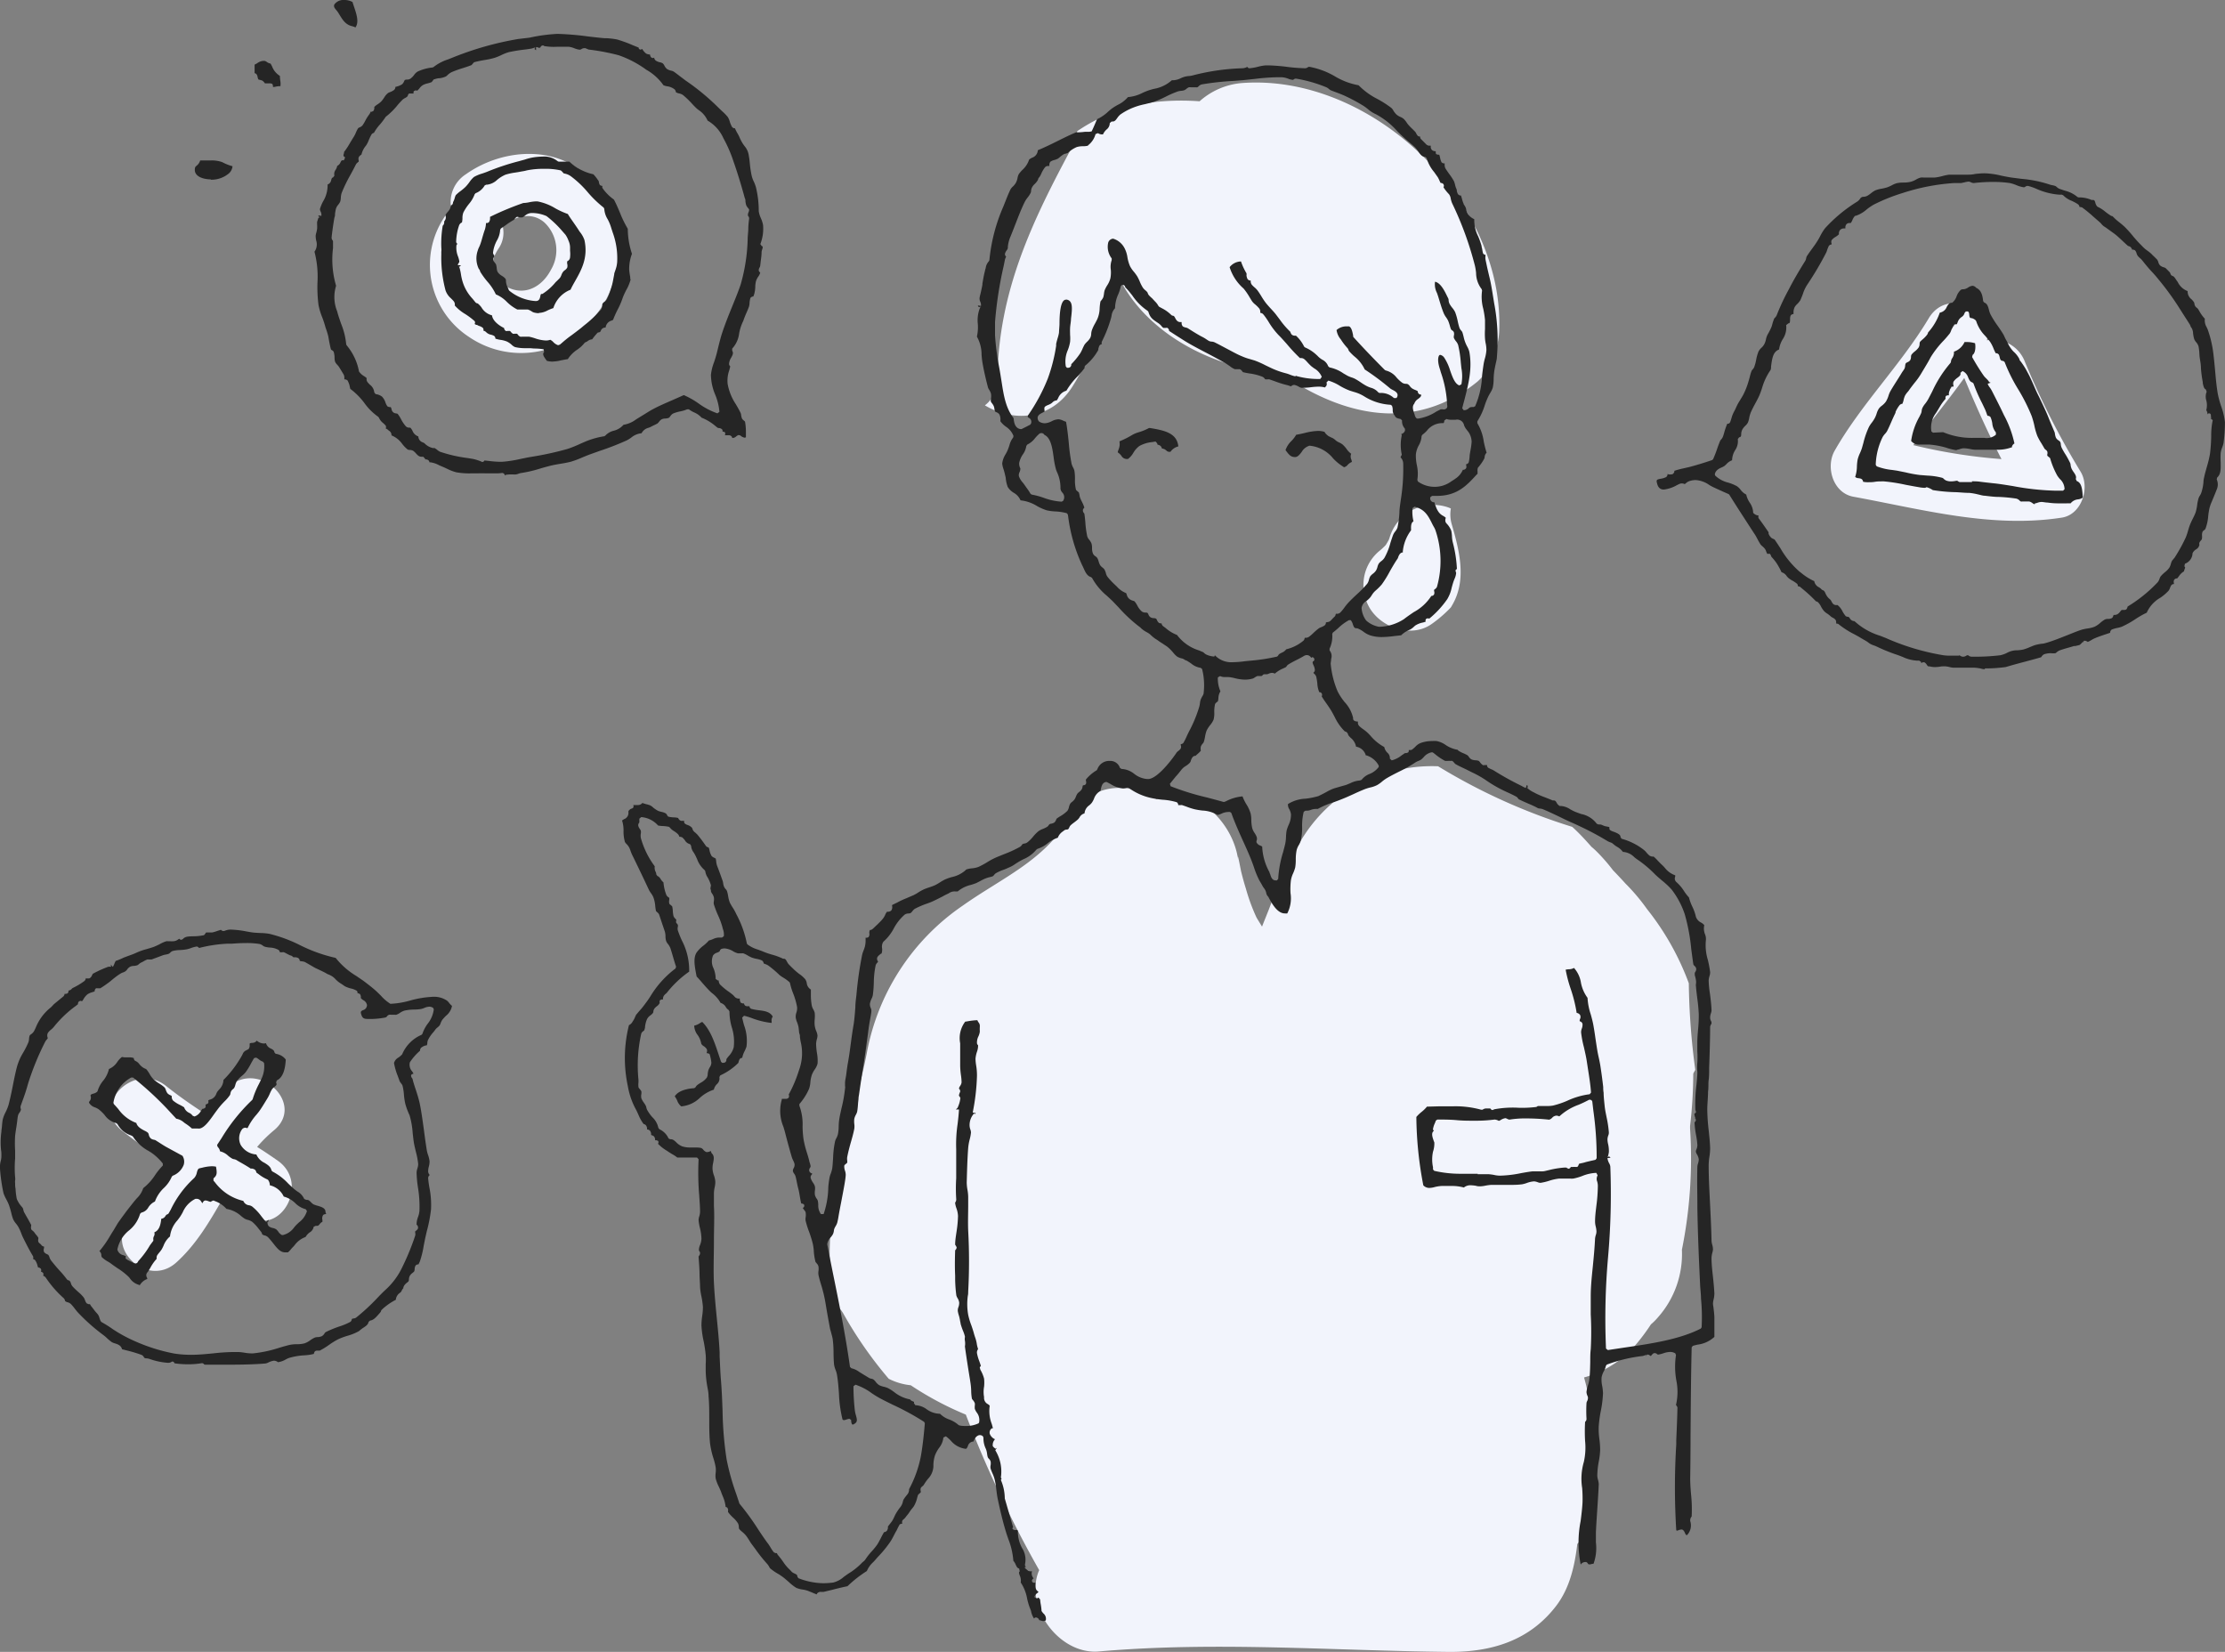 <svg xmlns="http://www.w3.org/2000/svg" viewBox="0 0 319.23 236.98"><rect x="0" y="0" width="319.23" height="236.98" fill="#808080" stroke="none"/><defs><style>.cls-1{fill:#f2f4fc;}.cls-1,.cls-2{fill-rule:evenodd;}.cls-2{fill:#252525;}</style></defs><g id="レイヤー_2" data-name="レイヤー 2"><g id="レイヤー_1-2" data-name="レイヤー 1"><g id="レイヤー_2-2" data-name="レイヤー 2"><path class="cls-1" d="M178.11,11.92a10.4,10.4,0,0,0-6,2.61,35.47,35.47,0,0,0-5.25,0,25,25,0,0,0-12.31,4.29,5.22,5.22,0,0,1-.63,2.09c-5.86,10.87-10.66,20.88-10.82,33.47a4.61,4.61,0,0,1-1.79,3.77c3.9,2.38,9.45,2.26,12.57-2.72,3-4.77,4.8-10.11,6.8-15.33,4.06,8,13.93,13,22.94,13.39.79.52,1.59,1,2.4,1.53,8.6,5.2,17.84,6.32,25.95-.27a7.47,7.47,0,0,0,2.29-3.73,9.33,9.33,0,0,0,.84-3.64C215.79,28.79,196.76,10.47,178.11,11.92Z"/><path class="cls-1" d="M243.23,153.49a101.33,101.33,0,0,1-.93-12.43,38.31,38.31,0,0,0-6-10.65,28.45,28.45,0,0,0-3.07-3.64c-.59-.65-1.2-1.3-1.82-1.94a25.91,25.91,0,0,0-2.43-2.77c-.22-.21-.43-.4-.65-.58-.88-1-1.8-2-2.76-2.86a85.47,85.47,0,0,1-19.24-8.69,21.89,21.89,0,0,0-19.8,10.86,68.93,68.93,0,0,0-4.46,9.63c-.31.78-.67,1.66-1,2.51-.37-.61-.74-1.19-.82-1.36a27.37,27.37,0,0,1-1.49-4.06c-.25-.8-.47-1.6-.67-2.41,0,.12-.66-3.52-.44-1.68-.67-5.4-6.11-11-11.72-8.78-3.91-2.51-9.52-2.43-12.55,2.74-3.56,6.1-9.62,8.55-15.25,12.54a32.77,32.77,0,0,0-13.79,21.29c-2,10-7.36,24.69-4.46,35.9a5.39,5.39,0,0,1,1.09,1.29,58.11,58.11,0,0,0,6.54,9.4,9,9,0,0,0,3.16.93,45.7,45.7,0,0,0,7.9,4.21,164.62,164.62,0,0,0,10.52,22.3c0,.1-.08.19-.11.29-1.94,5.22,3.12,11.88,8.68,11.39,16.75-1.47,33.39-.11,50.15.06,6.18.06,11.67-1.62,15.49-6.64,1.89-2.49,2.63-5.65,3-8.84a9.41,9.41,0,0,0,2.38-6.08c.08-6.3.25-12-1.41-17.81a15,15,0,0,0,7.82-5.18,29.15,29.15,0,0,0,1.78-2.44,8.35,8.35,0,0,0,1-1,13.68,13.68,0,0,0,3.44-9.7,66.19,66.19,0,0,0,1.17-17.41c0-.11,0-.22,0-.32a66.7,66.7,0,0,0,.46-7.51C243,153.86,243.13,153.68,243.23,153.49Z"/><path class="cls-1" d="M208.17,87.13l.13-.23c2.18-3.61,1.1-7.85,0-11.65a5,5,0,0,1-.14-2.3,4.59,4.59,0,0,0-.81-.29,6.55,6.55,0,0,0-8,4.54,2,2,0,0,0-.08.22c-.14.26-.29.52-.45.77a9.09,9.09,0,0,1-.78.74,6.34,6.34,0,0,0-2.19,3.27,6.51,6.51,0,0,0,.65,5c1.68,2.86,6,4.37,8.89,2.33A18.44,18.44,0,0,0,208.17,87.13Z"/><path class="cls-1" d="M85.23,26.39C80.72,20.64,72.29,21.13,66.84,25a4.75,4.75,0,0,0-2.08,5,4.62,4.62,0,0,0-1,1.15,12.33,12.33,0,0,0,3.49,17.16,13.27,13.27,0,0,0,18.1-2.93A14.9,14.9,0,0,0,85.23,26.39ZM79.07,38.66c-1.27,2.47-3.73,3.84-6.29,2.53s-2.67-3.35-1.28-5.49a4,4,0,0,0,.59-3.37c1.86-1.21,4.07-2.06,6-.43A5.47,5.47,0,0,1,79.07,38.66Z"/><path class="cls-1" d="M39.89,166.54c-1-.7-2-1.38-3-2a19.53,19.53,0,0,1,2.42-2.39c4.48-3.7-1.93-10-6.37-6.37a22.44,22.44,0,0,0-3.64,3.92c-1.88-1.23-3.73-2.51-5.49-3.92-4.49-3.58-10.9,2.74-6.37,6.37,2.31,1.84,4.74,3.51,7.19,5.12a30.32,30.32,0,0,1-5.69,7.51C14.61,178.63,21,185,25.3,181.11c2.86-2.58,4.76-5.85,6.64-9.12,1.15.75,2.28,1.52,3.4,2.32C40.08,177.69,44.57,169.88,39.89,166.54Z"/><path class="cls-1" d="M298.5,67.65a114.22,114.22,0,0,1-8.05-15.92,4.88,4.88,0,0,0-5.38-2.91c1-4.38-5.64-7.68-8.34-3.17-4,6.69-9.63,12.22-13.5,19-1.34,2.35-.24,6.08,2.69,6.61,9.89,1.81,19.78,4.56,29.89,3C298.69,73.82,299.91,69.92,298.5,67.65ZM281.82,54.22c1.66,4,3.39,7.85,5.34,11.64a78.32,78.32,0,0,1-12.65-2C276.88,60.61,279.46,57.5,281.82,54.22Z"/></g><g id="レイヤー_1-3" data-name="レイヤー 1"><path class="cls-2" d="M51,3.94a2,2,0,0,0-.52-.19,2.43,2.43,0,0,1-.38-.13c-.69-.33-1-.86-1.54-1.75a3.25,3.25,0,0,0-.31-.42c-.27-.32-.4-.5-.28-.81A1.6,1.6,0,0,1,49.4,0a2.37,2.37,0,0,1,1.18.29c.06.22.14.45.22.69.36,1.07.76,2.28.16,3Z"/><path class="cls-2" d="M39.16,12.46v0c0-.16,0-.36-.14-.44a.75.75,0,0,0-.31-.06l-.34,0-.28,0H38s0-.05-.06-.1a1.3,1.3,0,0,0-.3-.29,1.62,1.62,0,0,0-.31-.1,1.25,1.25,0,0,1-.27-.08s-.07-.18-.09-.29-.08-.56-.44-.6V9.27a3.11,3.11,0,0,0,.4-.22,1.68,1.68,0,0,1,.87-.32h.11a.69.69,0,0,1,.37.16,1.23,1.23,0,0,0,.54.23c.08.14.15.28.22.42a2.74,2.74,0,0,0,1.12,1.35,4.78,4.78,0,0,0,.07.79,2.27,2.27,0,0,1,0,.69.8.8,0,0,0-.23,0,2.33,2.33,0,0,0-.43.06,1.47,1.47,0,0,1-.34.05Z"/><path class="cls-2" d="M79.37,51.88a3.82,3.82,0,0,1-.91-.11l-.15-.21c-.32-.45-.52-.76-.24-1.07L78,50.11A8.05,8.05,0,0,0,76.62,50l-.53-.05c-.21,0-.45,0-.71,0a6,6,0,0,1-1.49-.16,1.54,1.54,0,0,1-.46-.31,2.82,2.82,0,0,0-.74-.5,4,4,0,0,0-.92-.23,4.23,4.23,0,0,1-.7-.17h0s0,0,0-.09a.45.45,0,0,0-.21-.32,1.91,1.91,0,0,0-.49-.17,1.33,1.33,0,0,1-.67-.4,1.25,1.25,0,0,0-.27-.15l-.08,0v0a.44.44,0,0,0-.08-.42,1.55,1.55,0,0,0-.49-.26,1.13,1.13,0,0,1-.33-.16l-.14,0-.08-.06-.14-.07a.36.36,0,0,0,0-.42,11.18,11.18,0,0,0-1.33-1,6.27,6.27,0,0,1-1.5-1.22.74.74,0,0,1,0-.19.76.76,0,0,0-.16-.43c-.15-.18-.29-.31-.42-.44a2.6,2.6,0,0,1-.76-1.13,18.21,18.21,0,0,1-.6-5.23,3.12,3.12,0,0,1,0-.33,2.22,2.22,0,0,0,0-.51,15,15,0,0,1,.2-3.2.6.6,0,0,0,.21-.47s0-.14,0-.15a.92.92,0,0,0,.2-.35.67.67,0,0,0,0-.42,1.28,1.28,0,0,1,0-.18,2.3,2.3,0,0,1,.29-.39,3.4,3.4,0,0,0,.31-.41,1.33,1.33,0,0,0,.11-.32,1.25,1.25,0,0,1,.08-.27h0l.1,0A.57.57,0,0,0,65,29a2.5,2.5,0,0,0,.24-.59,2,2,0,0,1,.15-.41,5,5,0,0,1,.66-.57,7.57,7.57,0,0,0,.75-.63,6.35,6.35,0,0,0,.55-.67,3.8,3.8,0,0,1,.65-.74,5.33,5.33,0,0,1,1.2-.5c.26-.09.53-.18.79-.29a34.41,34.41,0,0,1,4.25-1.42c.33-.08.64-.18,1-.27a8,8,0,0,1,1.27-.33,10.43,10.43,0,0,1,1.41-.12,3,3,0,0,1,2.09.67l.14.06h1.54A7.21,7.21,0,0,0,85.13,25a5.23,5.23,0,0,1,.59.73l.16.21a.83.83,0,0,1,.05.2,1,1,0,0,0,.15.42l.25.11h.11a.41.41,0,0,0,0,.31,6.77,6.77,0,0,0,1.64,1.65c.31.57.58,1.21.84,1.82a15.74,15.74,0,0,0,1.15,2.37,11.45,11.45,0,0,0,.6,3.59,6.17,6.17,0,0,0-.4,2.25,9.37,9.37,0,0,0,.15,1.08c0,.18,0,.32.06.36A6.68,6.68,0,0,1,90,41.34a9.83,9.83,0,0,0-.65,1.37,11.45,11.45,0,0,1-.73,1.7,14.36,14.36,0,0,0-.66,1.48l-.21.1a1.16,1.16,0,0,0-.86,1h-.06a.68.68,0,0,0-.63.46c-.09.17-.12.21-.23.21l-.24.07-.15.18a8,8,0,0,0-.62.77,1.13,1.13,0,0,0-.64.25.92.92,0,0,1-.31.16l-.13.09a4.62,4.62,0,0,1-1.09,1,4.56,4.56,0,0,0-1.32,1.34c-.37.05-.67.12-1,.18a4.72,4.72,0,0,1-1.11.16Zm-.44-3.14a1.41,1.41,0,0,1,.45.33,1.69,1.69,0,0,0,.71.46l.22-.05a15.54,15.54,0,0,1,1.74-1.42c.44-.33.88-.66,1.31-1l.44-.37a16.67,16.67,0,0,0,2.45-2.32,1,1,0,0,0,.15-.54.78.78,0,0,1,.06-.29,1.24,1.24,0,0,1,.26-.25,1.1,1.1,0,0,0,.36-.38,9,9,0,0,0,.57-1.48l.06-.18A9.75,9.75,0,0,0,88,40l.12-.62c0-.22.12-.43.18-.65a4.42,4.42,0,0,0,.24-1,10.73,10.73,0,0,0-.63-4.37l-.18-.55c-.07-.24-.15-.48-.23-.68a6.36,6.36,0,0,0-.33-.7,3.18,3.18,0,0,1-.47-1.46l-.09-.19a15.85,15.85,0,0,1-2.3-2.22,14.39,14.39,0,0,0-2.4-2.27,2.19,2.19,0,0,0-.78-.36l-.3-.08h0s0-.05-.06-.1-.23-.28-.35-.31a9.51,9.51,0,0,0-2.32-.22,11.82,11.82,0,0,0-2.5.22,5,5,0,0,1-.67.14l-.33.06c-.22.05-.46.08-.7.12a8.44,8.44,0,0,0-1.38.3,5,5,0,0,0-1.18.73,2.54,2.54,0,0,1-1.42.7h-.14l-.23.1a2.56,2.56,0,0,1-1.32,1.13l-.13.15a4.49,4.49,0,0,1-.82,1.39,7,7,0,0,0-.8,1.23,2.25,2.25,0,0,0-.13.81,2.67,2.67,0,0,1-.08.64h0l-.07,0a.86.86,0,0,0-.32.36,7.7,7.7,0,0,0-.43,2.31.36.36,0,0,0,.17.36l0,0-.13.21a3.32,3.32,0,0,0,.22,1.6,3.83,3.83,0,0,1,.19.7c0,.08,0,.14-.08.24a.58.58,0,0,0-.13.33h.46l-.22.21-.11,0a.58.58,0,0,1,.1.12,7.42,7.42,0,0,1,.22,1,7.45,7.45,0,0,0,.17.81,6.19,6.19,0,0,0,1.5,2.68l.38.47a.49.49,0,0,0,.35.19,3.15,3.15,0,0,1,.54.57,2.44,2.44,0,0,0,1.51,1.14c.12,1,1.49,1.71,1.74,1.82h0s0,0,0,.06a.55.55,0,0,0,.24.36.53.53,0,0,0,.23,0l.22,0h.15s.06.06.11.11a1,1,0,0,0,.32.29.46.46,0,0,0,.21,0l.22,0,.15,0s.07.06.11.11a.86.86,0,0,0,.35.31,1,1,0,0,0,.27,0l.34,0c.12,0,.25,0,.39,0l.25,0a6.91,6.91,0,0,1,.83.22,5.63,5.63,0,0,0,1.58.33,1.85,1.85,0,0,0,.69-.12Z"/><path class="cls-2" d="M30.25,25.73c-1.12,0-2.26-.41-2.3-1.31,0-.42.08-.5.26-.65a1.45,1.45,0,0,0,.51-.75l.49,0c.31,0,.67,0,1,0a4.4,4.4,0,0,1,1.67.24l.28.14a7.07,7.07,0,0,0,1.2.45,1.59,1.59,0,0,1-.49,1,3.88,3.88,0,0,1-2.66.93Z"/><path class="cls-2" d="M77.29,44.93a2.65,2.65,0,0,1-.75-.12,1.31,1.31,0,0,1-.28-.15,2.25,2.25,0,0,0-.54-.26h-.15l-.2,0-.24,0a1,1,0,0,1-.24,0c-.07,0-.39,0-.55,0h-.12a6,6,0,0,1-1.48-1.07,4.72,4.72,0,0,0-1.6-1.1,7.55,7.55,0,0,0-1.21-1.83,11.29,11.29,0,0,1-1-1.37.64.64,0,0,1-.06-.15.58.58,0,0,0-.17-.3,3.43,3.43,0,0,1-.15-2.65,2.53,2.53,0,0,1,.18-.46,4.35,4.35,0,0,0,.22-.54c.11-.31.2-.66.3-1s.21-.71.32-1a4.22,4.22,0,0,0,.15-.76V32l.17,0,.22-.08a.92.92,0,0,0,.2-.6c0-.07,0-.15,0-.21l.27-.13a40.87,40.87,0,0,1,4.51-1.86h.06A4.76,4.76,0,0,0,76,29a6,6,0,0,1,.9-.11h.2a7.64,7.64,0,0,1,2.58,1,11.36,11.36,0,0,0,1.79.81c.21.36.5.77.8,1.2s.55.79.79,1.17a2.33,2.33,0,0,0,.19.27,3.74,3.74,0,0,1,.6,1.09c.56,2.53-.44,4.31-1.33,5.88-.24.43-.48.84-.66,1.25a4.22,4.22,0,0,0-2.47,2.64,6.1,6.1,0,0,0-.84.34,2.77,2.77,0,0,1-1.22.35ZM74.38,31.12a.47.47,0,0,0-.21,0c-.09,0-.16.1-.31.26a.89.89,0,0,1-.15.17,11.36,11.36,0,0,0-1.15.75c-.23.16-.45.32-.69.47l-.11.2a3.46,3.46,0,0,1-.47,1.54,4.71,4.71,0,0,0-.55,1.71.5.5,0,0,0,.17.4.31.31,0,0,1-.06.31.5.5,0,0,0-.1.36c0,.08.06.16.21.35s.19.25.21.3a3,3,0,0,1,.1.56,1.56,1.56,0,0,0,.12.5,1.84,1.84,0,0,0,.65.59c.26.17.49.33.55.57a2.22,2.22,0,0,0,.27,1.11,3.45,3.45,0,0,1,.14.34l.08.1a6.6,6.6,0,0,0,3.79,1.48h0c.52,0,.6-.43.65-.69s.09-.33.18-.33l.12,0a8,8,0,0,0,1.89-1.68l.26-.25c.13-.13.27-.26.36-.37a1.6,1.6,0,0,0,.23-.45,1.62,1.62,0,0,1,.19-.37,1.1,1.1,0,0,1,.31-.3,1.17,1.17,0,0,0,.32-.35,1.07,1.07,0,0,0,0-.56.77.77,0,0,1,0-.29c0-.07,0-.08.1-.12a.66.66,0,0,0,.31-.52,4.13,4.13,0,0,0,0-.93v-.36a2.4,2.4,0,0,0-.22-1.08,3.59,3.59,0,0,0-.45-.88L80.54,33A14.71,14.71,0,0,0,78.41,31a5.15,5.15,0,0,0-2-.44h-.17a1.5,1.5,0,0,0-.94.4,1.92,1.92,0,0,1-.35.23h-.31a1.33,1.33,0,0,0-.28,0Z"/><path class="cls-2" d="M291.92,72.34a.83.83,0,0,1-.31-.16,1.35,1.35,0,0,0-.48-.24l-.23,0-.37,0-.35,0a.9.9,0,0,1-.25,0,.51.51,0,0,1-.16-.12,1,1,0,0,0-.48-.29,22.34,22.34,0,0,0-2.49-.24c-.66,0-1.33-.09-2-.17-.33,0-.66-.12-1-.19a8.84,8.84,0,0,0-1.25-.22c-.64,0-1.25-.07-1.86-.1a23.59,23.59,0,0,1-3.38-.3,3.18,3.18,0,0,0-.89-.42l-.19.09h0a.76.76,0,0,1-.19,0,5,5,0,0,1-.79-.1c-.63-.1-1.23-.22-1.83-.33a24.9,24.9,0,0,0-3.12-.49H270c-.31,0-.64,0-1,.06s-.65.06-1,.06a2.91,2.91,0,0,1-.7-.07.49.49,0,0,0-.32-.44,1.8,1.8,0,0,0-.35-.07.75.75,0,0,1-.46-.18,5.09,5.09,0,0,0,.25-1.52,6.5,6.5,0,0,1,.11-1,5,5,0,0,1,.32-.88,7,7,0,0,0,.29-.74q.11-.39.21-.75a12,12,0,0,1,.79-2.27,4.16,4.16,0,0,1,.41-.62,5.21,5.21,0,0,0,.4-.6,3.86,3.86,0,0,0,.3-.71,2.8,2.8,0,0,1,.31-.7,2,2,0,0,1,.44-.43,2.71,2.71,0,0,0,.58-.59,3.89,3.89,0,0,0,.37-.83,3.49,3.49,0,0,1,.25-.62c.24-.43.54-.9.85-1.39s.53-.83.78-1.25a3.11,3.11,0,0,1,.2-.3l.21-.32a1.3,1.3,0,0,0,.1-.41,1,1,0,0,1,.1-.39s.14-.09.21-.13a.88.88,0,0,0,.4-.28,1,1,0,0,0,.13-.51.63.63,0,0,1,.07-.3,2.61,2.61,0,0,1,.44-.44,2.9,2.9,0,0,0,.58-.58,1,1,0,0,0,.14-.52.79.79,0,0,1,.06-.3,4.45,4.45,0,0,1,.36-.34,4.17,4.17,0,0,0,.66-.68.89.89,0,0,0,.13-.28.14.14,0,0,1,.05-.09,8.29,8.29,0,0,0,1.64-2.8,1.3,1.3,0,0,0,1-.82c.2-.35.34-.57.68-.6l.1,0a2,2,0,0,0,.63-.92,2.32,2.32,0,0,1,.61-.93.58.58,0,0,1,.32-.08,1.26,1.26,0,0,0,.45-.1l.23-.12A1.35,1.35,0,0,1,283,41a.75.75,0,0,1,.53.29c.63.29.9.86,1,1.91l.15.2c.44.15.55.56.67,1a3.29,3.29,0,0,0,.23.69,13.46,13.46,0,0,0,1.05,1.67c.27.39.55.79.79,1.2a3.07,3.07,0,0,1,.2.41c.07.14.13.28.21.41s.14.25.22.41a4.54,4.54,0,0,0,.62,1,2.61,2.61,0,0,0,.32.34,3.58,3.58,0,0,1,.67.85.56.56,0,0,1,.07.15.52.52,0,0,0,.17.3,11,11,0,0,1,1,1.59c.34.61.62,1.26.9,1.89.17.39.34.78.52,1.16l.25.5c.4.83.81,1.68,1.18,2.55l.31.77c.23.54.45,1.08.71,1.68a1.22,1.22,0,0,1,.06.27,2.34,2.34,0,0,0,.14.55,1.1,1.1,0,0,0,.36.38.82.82,0,0,1,.27.25.83.83,0,0,1,.07.32,1.6,1.6,0,0,0,.12.48c.17.35.37.69.57,1s.44.76.66,1.21a1,1,0,0,1,.06.29,2,2,0,0,0,.14.52,3.07,3.07,0,0,0,.29.48c.27.39.43.65.31,1l.14.29c.74.26.8,1.28.87,2.37a1.43,1.43,0,0,1-.7.26,1.53,1.53,0,0,0-1.05.57,5,5,0,0,0-.57,0c-.24,0-.48,0-.71,0l-.62,0h0a10,10,0,0,1-1.38-.11c-.27,0-.55-.07-.85-.09h0a1.82,1.82,0,0,0-.64.12,1.36,1.36,0,0,1-.34.08Zm-9-3.29c.4,0,.79,0,1.25.07l.74.09,1.09.12c.83.08,1.78.24,2.79.4a37.1,37.1,0,0,0,6,.66c.41,0,.81,0,1.21,0l.21-.21a2,2,0,0,0-.67-1.46,4.13,4.13,0,0,1-.38-.5,11.88,11.88,0,0,1-1-2.41c0-.09-.1-.16-.26-.29s-.15-.13-.17-.16l0-.16a.8.8,0,0,0,0-.43.66.66,0,0,0-.23-.25,1,1,0,0,1-.18-.18c-.14-.26-.29-.5-.43-.74a8,8,0,0,1-.59-1.07,9.36,9.36,0,0,1-.43-1.51,11.5,11.5,0,0,0-.38-1.34,26.3,26.3,0,0,0-1.95-3.86,23.86,23.86,0,0,1-1.93-3.89l-.19-.15c-.4,0-.45-.24-.52-.55a2.24,2.24,0,0,0-.11-.34.48.48,0,0,0-.32-.21l-.13,0a5.84,5.84,0,0,1-.33-.71,5.1,5.1,0,0,0-.46-.9c-.22-.3-.47-.59-.72-.88a5.28,5.28,0,0,1-1.29-2.1l-.05-.1a1.18,1.18,0,0,0-.66-.36c-.19,0-.26-.06-.3-.53s-.22-.42-.37-.42l-.11,0-.17.19a1,1,0,0,1-.46.62,1.72,1.72,0,0,0-.31.29,1.64,1.64,0,0,0-.26.51,2.51,2.51,0,0,1-.11.23h0l-.18,0-.19.06-.06.31,0-.21-.19.37a1.6,1.6,0,0,0-.2.42,1.93,1.93,0,0,1-.19.38c-.28.35-.57.69-.86,1A14,14,0,0,0,277,51.25c-.29.57-.67,1.19-1,1.74l-.42.7a10,10,0,0,1-.87,1.21c-.27.34-.53.68-.76,1a2.33,2.33,0,0,1-.27.35,3.46,3.46,0,0,0-.34.47,2.92,2.92,0,0,0-.22.65,2.36,2.36,0,0,1-.19.57s0,0,0,0l-.08,0a.68.68,0,0,0-.29.16,4.44,4.44,0,0,0-.6,1l0,.11c-.24.49-.44.93-.63,1.37s-.37.85-.59,1.28a2.14,2.14,0,0,1-.3.39,2.83,2.83,0,0,0-.32.43,9.57,9.57,0,0,0-1,4l.14.22a8.56,8.56,0,0,0,2.22.52l.69.1,1.24.25a18,18,0,0,0,2,.37l1.13.09a10,10,0,0,1,2.1.31.54.54,0,0,1,.24.16,1.25,1.25,0,0,0,.35.24,1.9,1.9,0,0,0,.7.12,4,4,0,0,0,.76-.09h.06a.29.29,0,0,1,.21.1l.19.09.61,0c.43,0,.8,0,1.18,0Z"/><path class="cls-2" d="M161.83,65.85h-.17a.91.91,0,0,1-.77-.46,1.89,1.89,0,0,0-.52-.49c0-.16.09-.31.13-.46a1.94,1.94,0,0,0,.11-1.12l.11-.05a12.84,12.84,0,0,0,1.77-.9,4.36,4.36,0,0,1,.88-.36,7.43,7.43,0,0,0,1.49-.61l.12,0c2,.34,3.87.67,4.08,2.64a1.93,1.93,0,0,0-1.13.78l-.18,0a.59.59,0,0,1-.41-.19,1.06,1.06,0,0,0-.64-.29.62.62,0,0,0-.48-.51c-.19-.07-.2-.07-.17-.21l-.26-.28-.47.08a4.71,4.71,0,0,0-1.86.57,3.25,3.25,0,0,0-.87,1,2.93,2.93,0,0,1-.76.86Z"/><path class="cls-2" d="M192.8,67a6.91,6.91,0,0,1-1.55-1.26,4.92,4.92,0,0,0-3.37-1.8,1.93,1.93,0,0,0-1.12.89c-.29.38-.56.73-.94.74h0c-.62,0-.87-.3-1.38-1a3.31,3.31,0,0,1,.82-1.28,4.41,4.41,0,0,0,.71-.92c.44-.07.86-.17,1.25-.26a8.62,8.62,0,0,1,1.85-.29,3,3,0,0,1,1,.15h0s0,0,0,.07a2.33,2.33,0,0,0,.55.53l.38.19a1.82,1.82,0,0,1,.6.38,1.87,1.87,0,0,0,.5.32,2.73,2.73,0,0,1,.53.31,4.52,4.52,0,0,1,.55.61,2.9,2.9,0,0,0,.68.72,1,1,0,0,0,0,.77,1.47,1.47,0,0,1,.1.4,1.61,1.61,0,0,0-.6.42,1,1,0,0,1-.56.35Z"/><path class="cls-2" d="M29.31,195.76a.4.4,0,0,0-.34-.2,11.46,11.46,0,0,1-2,.16,13.35,13.35,0,0,1-1.95-.14l0-.05a.35.35,0,0,0-.3-.21l-.24.12s-.06.07-.4.07a10,10,0,0,1-2.61-.55,1.59,1.59,0,0,0-.46-.09.5.5,0,0,1-.3-.08.41.41,0,0,1-.08-.12.7.7,0,0,0-.38-.32,20.7,20.7,0,0,0-2.12-.63l-.62-.16c-.14-.55-.62-.71-1-.83a2.09,2.09,0,0,1-.47-.19,5.75,5.75,0,0,1-.66-.54,6.44,6.44,0,0,0-.56-.48,27.52,27.52,0,0,1-3.64-3.23c-.16-.17-.31-.37-.46-.56a5.3,5.3,0,0,0-.57-.67,1.05,1.05,0,0,0-.47-.24,1,1,0,0,1-.34-.17.72.72,0,0,0-.22-.43,15.42,15.42,0,0,1-2.53-2.9l-.09-.11a.58.58,0,0,0-.31-.18l0,0a.55.55,0,0,0,0-.41.67.67,0,0,0-.32-.19l0,0a.49.49,0,0,0,0-.4.56.56,0,0,0-.32-.19l-.12-.05s0-.11-.05-.23a2.37,2.37,0,0,0-.33-.76.62.62,0,0,0-.31-.18l0,0a.58.58,0,0,0,0-.4c-.47-.78-.9-1.6-1.41-2.63a6.21,6.21,0,0,1-.28-.66,7.77,7.77,0,0,0-.34-.77,3.58,3.58,0,0,0-.43-.64,3,3,0,0,1-.38-.58,6.06,6.06,0,0,1-.28-.93c-.09-.35-.19-.72-.32-1.09s-.27-.61-.42-.91a4.38,4.38,0,0,1-.39-.89A25.19,25.19,0,0,1,0,167.67v-.45a3.35,3.35,0,0,1,.1-.64,2.83,2.83,0,0,0,.1-.8c0-.28,0-.54-.05-.79a11.23,11.23,0,0,1,.05-2.63c0-.25.06-.51.08-.78s.06-.73.12-1a4.75,4.75,0,0,1,.39-1,7,7,0,0,0,.43-1.05c.23-.87.44-1.86.63-2.83s.37-1.85.59-2.68a8,8,0,0,1,.88-2,13.17,13.17,0,0,0,.74-1.46,1.69,1.69,0,0,0,.11-.56,1.62,1.62,0,0,1,.09-.44.62.62,0,0,1,.22-.2,1.54,1.54,0,0,0,.39-.41,6.39,6.39,0,0,0,.31-.65,7,7,0,0,1,2.09-2.76c.12-.11.22-.21.31-.31a2.07,2.07,0,0,1,.3-.29l1.22-1a.64.64,0,0,0,.16-.3l0-.06.19,0,.22-.06a.42.42,0,0,0,.15-.41.76.76,0,0,0,.5-.28.38.38,0,0,1,.13-.1,10.13,10.13,0,0,0,1.67-1,.62.62,0,0,0,.18-.31.48.48,0,0,1,.05-.12c0,.05,0,.06.1.07l.23,0a.36.36,0,0,0,.24-.07.9.9,0,0,0,.29-.4,1,1,0,0,1,.12-.21,16.32,16.32,0,0,1,2.21-1,2.69,2.69,0,0,1,.4,0l-.05-.32.29.34.1-.15v0l.11-.25a2.71,2.71,0,0,1,.23-.48h.06a8.7,8.7,0,0,0,.9-.37c.25-.12.62-.25,1-.39a10.57,10.57,0,0,0,1.07-.43,8.52,8.52,0,0,1,1.31-.46c.38-.11.77-.22,1.1-.34a9,9,0,0,0,.89-.41,4.67,4.67,0,0,1,.92-.4.78.78,0,0,1,.22,0l.31,0a2.56,2.56,0,0,0,.39,0,1.22,1.22,0,0,0,.76-.25l.17-.11a.41.41,0,0,0,.29.16l.23-.11c.29-.37.78-.38,1.45-.4a7.39,7.39,0,0,0,1.47-.14c.14,0,.21-.13.29-.24s.1-.16.14-.17H30l.26,0h.19a5.31,5.31,0,0,0,.71-.21l.54-.17a.54.54,0,0,0,.34.18.87.87,0,0,0,.29-.07,2.12,2.12,0,0,1,.73-.14h0a13.72,13.72,0,0,1,2.17.24c.35.07.71.13,1,.17s.76.06,1.11.08a8.1,8.1,0,0,1,1.32.12,20.6,20.6,0,0,1,4.4,1.63,22.2,22.2,0,0,0,5.1,1.82A11,11,0,0,0,51.1,140l1,.68c.77.58,1.41,1.07,2,1.62l.55.54A6.26,6.26,0,0,0,56,144l.12,0a11.91,11.91,0,0,0,2.64-.44,14.65,14.65,0,0,1,3.37-.56,3.3,3.3,0,0,1,2,.55,1.63,1.63,0,0,1,.29.3,2,2,0,0,0,.43.45,2.32,2.32,0,0,1-.86,1.42c-.18.19-.36.37-.52.57a2.13,2.13,0,0,0-.25.5,1.62,1.62,0,0,1-.15.32,1.77,1.77,0,0,1-.28.27,1.82,1.82,0,0,0-.34.34,4.47,4.47,0,0,1-.32.41,5,5,0,0,0-.72,1.06,1.17,1.17,0,0,0-.1.44.69.69,0,0,1-.08.33L61,150a1.79,1.79,0,0,0-.58.31.67.67,0,0,0-.15.29l0,.12-.19.18a8,8,0,0,0-1.27,1.49,1.42,1.42,0,0,0,.32,1.31,3.53,3.53,0,0,1,.21.34l-.07,0c-.16.06-.25.1-.29.23a.52.52,0,0,0,.13.38.7.7,0,0,1,.08.14c.1.43.26.93.44,1.47s.43,1.32.58,2c.23,1.07.42,2.46.62,3.92.12.93.25,1.88.4,2.8a3.81,3.81,0,0,0,.2.75,4.24,4.24,0,0,1,.2.86,2.73,2.73,0,0,1-.09.72,2.83,2.83,0,0,0-.11.69.72.72,0,0,0,.15.47c.05.07.06.09.05.13a.52.52,0,0,0-.2.44,14,14,0,0,0,.19,1.39,12.62,12.62,0,0,1,.22,3.07,20.83,20.83,0,0,1-.59,3.08c-.08.32-.15.64-.23,1s-.15.76-.23,1.14a12.88,12.88,0,0,1-.57,2.3s-.15.31-.18.37l-.11,0a.5.5,0,0,0-.31.18,1.13,1.13,0,0,0-.13.51.79.79,0,0,1-.07.32,1.88,1.88,0,0,1-.24.22,1.37,1.37,0,0,0-.37.39,1.17,1.17,0,0,0-.14.53.73.73,0,0,1-.06.28,2,2,0,0,1-.2.18,1.57,1.57,0,0,0-.42.43,1.24,1.24,0,0,0-.12.28s0,0,0,.09a1.36,1.36,0,0,0-.23.34.69.69,0,0,1-.17.26l-.09.07a1.33,1.33,0,0,0-.59,1,8.67,8.67,0,0,0-2,1.41.54.54,0,0,0-.16.31c-.13.16-.24.29-.38.44-.29.33-.7.79-1.16.82l-.21.19c-.06.38-.36.58-.75.84a4.33,4.33,0,0,0-.61.47,7.53,7.53,0,0,1-1.69.69,10.05,10.05,0,0,0-1.31.49,10.5,10.5,0,0,0-1.3.8,10.57,10.57,0,0,1-1.35.83h0l-.16,0-.23,0a.46.46,0,0,0-.21.05c-.13.06-.18.2-.23.35l0,.07a7.49,7.49,0,0,1-1.44.21,9.32,9.32,0,0,0-2.16.38,3.69,3.69,0,0,0-.43.2,3,3,0,0,1-1.12.4l-.09-.06a.85.85,0,0,0-.45-.15h-.11a3,3,0,0,0-.7.23,1.28,1.28,0,0,1-.51.17c-1.86.16-4.09.17-6.07.17-.95,0-1.82,0-2.52,0Zm-16.37-8.62a1.53,1.53,0,0,0,.12.22c.15.17.28.35.41.52a5.66,5.66,0,0,0,.43.52,1.43,1.43,0,0,1,.36.64,3.58,3.58,0,0,0,.2.52l.1.1c.53.3,1.06.62,1.59,1a20.67,20.67,0,0,0,3.12,1.71A25.64,25.64,0,0,0,25,194.18a15.48,15.48,0,0,0,2.4.18c1.13,0,2.19-.11,3.23-.21a29.19,29.19,0,0,1,2.92-.19c.22,0,.43,0,.65,0a8.21,8.21,0,0,1,.82.09,6.84,6.84,0,0,0,1.11.11h.13a18,18,0,0,0,3.84-.82c.58-.17,1.1-.32,1.5-.41a5.41,5.41,0,0,1,1-.09,4.21,4.21,0,0,0,1.08-.12,3,3,0,0,0,.85-.46,4.24,4.24,0,0,1,.61-.36,1.19,1.19,0,0,1,.44-.08,1.69,1.69,0,0,0,.59-.13,1.05,1.05,0,0,0,.38-.38.57.57,0,0,1,.23-.23,15.2,15.2,0,0,1,1.84-.76,9.77,9.77,0,0,0,1.64-.68.51.51,0,0,0,.2-.32.73.73,0,0,1,.05-.12.79.79,0,0,1,.2-.05.82.82,0,0,0,.39-.13,30.08,30.08,0,0,0,3.13-2.91c.33-.35.66-.68,1-1a10.35,10.35,0,0,0,2.49-3.33,35,35,0,0,0,1.85-4.52.78.78,0,0,0,0-.4.79.79,0,0,1,0-.21h0l.09-.07c.18-.14.29-.24.31-.37a.52.52,0,0,0-.2-.52,3,3,0,0,1,.21-1.11,3.54,3.54,0,0,0,.2-.85,16.82,16.82,0,0,0-.21-3.35,16.52,16.52,0,0,1-.2-2.17,2.21,2.21,0,0,1,.1-.54A2.13,2.13,0,0,0,60,167a10.81,10.81,0,0,0-.34-1.79c-.1-.44-.21-.87-.28-1.29s-.11-.87-.17-1.36a11.64,11.64,0,0,0-.45-2.57,10.06,10.06,0,0,1-.6-1.6,8.76,8.76,0,0,1-.2-1.28,7.81,7.81,0,0,0-.21-1.37,1.23,1.23,0,0,0-.21-.33,1.72,1.72,0,0,1-.2-.3l-.28-.77a9.39,9.39,0,0,1-.53-1.84,1.31,1.31,0,0,1,.66-.8,3,3,0,0,0,.51-.45,5.25,5.25,0,0,1,2.77-2.79l.13-.14a5.24,5.24,0,0,1,.76-1.45,4.15,4.15,0,0,0,.88-2.07l-.09-.2a.91.91,0,0,0-.55-.18,2,2,0,0,0-.75.19,2.57,2.57,0,0,1-.5.15,6.3,6.3,0,0,1-.89.07,7.16,7.16,0,0,0-1.37.14,2.16,2.16,0,0,0-.7.33,2.13,2.13,0,0,1-.54.28.32.32,0,0,1-.14,0l-.27,0-.34,0a.77.77,0,0,0-.27,0,.55.55,0,0,0-.29.21.46.46,0,0,1-.3.19,11.38,11.38,0,0,1-1.82.2h-.48c-.6,0-.92,0-1.11-.65-.15-.43,0-.48.24-.61a.75.75,0,0,0,.58-.76,1,1,0,0,0-.51-.67,1.58,1.58,0,0,1-.36-.29.35.35,0,0,1,0-.18.91.91,0,0,0-.14-.42l-.25-.11h-.11a.36.36,0,0,0-.09-.35,2.62,2.62,0,0,0-.83-.33,4,4,0,0,1-.84-.3,2.43,2.43,0,0,1-.31-.21l-.29-.19a3.65,3.65,0,0,1-.77-.62,2.84,2.84,0,0,0-.44-.39,3.1,3.1,0,0,0-.57-.3,1.29,1.29,0,0,1-.26-.12c-.33-.2-.66-.35-1-.51l-.65-.31c-.21-.11-.42-.24-.63-.36l-.8-.46a1.54,1.54,0,0,0-.5-.13,1,1,0,0,1-.3-.06h0s0,0,0-.07a.5.5,0,0,0-.23-.35,1,1,0,0,0-.5-.1c-.15,0-.2,0-.26-.07a.55.55,0,0,0-.29-.18l-.18-.06-.41-.21a3.72,3.72,0,0,0-.4-.2.49.49,0,0,0-.21,0l-.23,0-.13,0a.43.43,0,0,1,0,0c-.05-.14-.1-.29-.23-.35a2.72,2.72,0,0,0-1.18-.32,4.16,4.16,0,0,1-.7-.11,1,1,0,0,1-.38-.2,1.09,1.09,0,0,0-.46-.21,11.42,11.42,0,0,0-1.87-.13c-.77,0-1.51.05-2.05.09l-.61,0a20.06,20.06,0,0,0-4.13.62.41.41,0,0,0-.33-.21,4.44,4.44,0,0,0-.8.21,3.59,3.59,0,0,1-.69.2,7.1,7.1,0,0,1-.88.09,5.25,5.25,0,0,0-1,.12.9.9,0,0,0-.44.27.7.7,0,0,1-.2.15,2.7,2.7,0,0,1-.47.12,2.14,2.14,0,0,0-.34.08l-.8.3-.83.31a.72.72,0,0,1-.22,0,.71.71,0,0,1-.25,0h-.13a3.06,3.06,0,0,0-.54.25,1.43,1.43,0,0,1-.3.16,1.62,1.62,0,0,0-.41.27.91.91,0,0,1-.21.15,1.92,1.92,0,0,1-.52.1,1.38,1.38,0,0,0-.51.11,1.3,1.3,0,0,0-.42.38,1.09,1.09,0,0,1-.23.25,1.24,1.24,0,0,1-.36.19,1.92,1.92,0,0,0-.44.21c-.47.3-.9.64-1.32,1a15.16,15.16,0,0,1-1.52,1.07l-.16,0-.23,0a.46.46,0,0,0-.21,0c-.12.06-.16.19-.21.32a.59.59,0,0,1,0,.13l-.37.12a2.84,2.84,0,0,0-.63.27,2.37,2.37,0,0,0-.59.7,1.57,1.57,0,0,1-.24.33.3.3,0,0,0-.19-.07l-.2.06a.48.48,0,0,0-.17.3l0,.12-.3.24a16.12,16.12,0,0,0-3.2,3.06,3.85,3.85,0,0,1-.35.34,2,2,0,0,0-.48.5.85.85,0,0,0,0,.72.73.73,0,0,1-.16.23,1.36,1.36,0,0,0-.21.29A38.46,38.46,0,0,0,4,155.55c-.25.93-.54,1.75-.81,2.48l-.2.56a.75.75,0,0,0,0,.51.17.17,0,0,1,0,.12,1.09,1.09,0,0,1-.19.39,1.3,1.3,0,0,0-.22.44,7.71,7.71,0,0,0-.11.78l-.09.66c-.08.5-.16,1-.21,1.44a17.07,17.07,0,0,0,0,2.14c0,.16,0,.27,0,.32l0,.81a16,16,0,0,0,0,2.69,1.56,1.56,0,0,1,0,.47,1.09,1.09,0,0,0,0,.34c0,.26,0,.54.06.82A9.69,9.69,0,0,0,2.41,172a3.9,3.9,0,0,0,.72,1.13l.13.16a1.74,1.74,0,0,1,.1.32,1.86,1.86,0,0,0,.09.28c.16.28.31.56.47.83s.38.67.55,1a.56.56,0,0,1,0,.17.86.86,0,0,0,0,.42c0,.08.09.14.24.27a1.77,1.77,0,0,1,.19.18c.08.13.19.26.29.39a2.26,2.26,0,0,1,.31.42.53.53,0,0,1,0,.16.86.86,0,0,0,0,.42.8.8,0,0,0,.24.26,1.52,1.52,0,0,1,.18.18.53.53,0,0,0,.4.24s0,.14,0,.21a.75.75,0,0,0,0,.57.87.87,0,0,0,.4.3,1.27,1.27,0,0,1,.22.13,1,1,0,0,1,.16.34,1.7,1.7,0,0,0,.25.48c.37.46.81,1,1.23,1.45s.75.86,1,1.2a.54.54,0,0,0,.34.19.66.66,0,0,1,.24.36,1.2,1.2,0,0,0,.24.48c.27.3.55.55.81.79a5.21,5.21,0,0,1,.81.82,1.49,1.49,0,0,1,.17.36,1.43,1.43,0,0,0,.25.47l.24.11.18,0h0A.64.64,0,0,1,12.94,187.14Z"/><path class="cls-2" d="M20,184.34a2.31,2.31,0,0,1-1.4-1l-.12-.14a9.54,9.54,0,0,0-1.63-1.27c-.29-.2-.59-.4-.85-.6s-.38-.26-.58-.38a4,4,0,0,1-.82-.61.66.66,0,0,1-.06-.26.75.75,0,0,0-.28-.59,15.39,15.39,0,0,0,1.39-1.94c.16-.27.37-.63.61-1,.08-.12.16-.26.25-.42l.36-.6c.15-.24.39-.56.64-.91l.37-.5c.34-.47.66-.87,1-1.3l.42-.53.34-.39a3.49,3.49,0,0,0,.91-1.45,7.73,7.73,0,0,0,1.7-1.87,9.91,9.91,0,0,1,1.11-1.37l0-.29a7.28,7.28,0,0,0-2.11-1.84,6.15,6.15,0,0,1-2.16-2l-.1-.1-.23-.11a3.35,3.35,0,0,1-1.9-1.6l-.18-.15a2.87,2.87,0,0,1-1.67-1.16,5.81,5.81,0,0,0-.88-.84,2.81,2.81,0,0,0-.49-.25,1.51,1.51,0,0,1-.87-.68.38.38,0,0,1,.1-.23.77.77,0,0,0,.12-.76c0-.16.08-.21.41-.31a1.16,1.16,0,0,0,.56-.29l.05-.1a4.16,4.16,0,0,1,.75-1.41,4.1,4.1,0,0,0,.87-1.73,2.69,2.69,0,0,0,1.19-1,3,3,0,0,1,.68-.73,2.65,2.65,0,0,0,.68.06h.3a1.91,1.91,0,0,1,.72.1h0s0,.05,0,.08a.47.47,0,0,0,.21.33,1.27,1.27,0,0,1,.55.42,2.36,2.36,0,0,0,.64.58c.16.08.35.16.4.2a4.57,4.57,0,0,1,.45.65,3.78,3.78,0,0,0,.55.76,5.68,5.68,0,0,0,.9.67,4.35,4.35,0,0,1,.72.54,1.13,1.13,0,0,1,.16.31,1.78,1.78,0,0,0,.23.49,1.07,1.07,0,0,0,.41.29.75.75,0,0,1,.22.13s0,.13,0,.19a.88.88,0,0,0,.17.44,4.58,4.58,0,0,0,1,.64,6,6,0,0,1,.61.35,1.35,1.35,0,0,0,.75.8,1.39,1.39,0,0,1,.48.41l.26.1a1.65,1.65,0,0,0,.92-.8c.07-.1.13-.2.21-.3h0l.11,0c.17-.06.28-.11.33-.22a.53.53,0,0,0,0-.33s0,0,.07-.07.28-.09.33-.22a.5.5,0,0,0,0-.32c0-.08.16-.13.27-.17a1.16,1.16,0,0,0,.49-.26A1.27,1.27,0,0,0,31,157a2,2,0,0,1,.2-.41l.25-.3a2,2,0,0,0,.61-1.36,15.63,15.63,0,0,0,2.62-3.45c.06-.1.1-.19.14-.27a.94.94,0,0,1,.39-.47l.37-.19.1-.07a.86.86,0,0,0,.14-.55c0-.14,0-.2,0-.23a.77.77,0,0,1,.35-.09.79.79,0,0,0,.67-.32,1.61,1.61,0,0,0,1,.41,1.19,1.19,0,0,0,.32-.05,1.19,1.19,0,0,0,.71.78c.3.16.47.26.5.54l.18.21A2.13,2.13,0,0,1,41,152c-.06,1.09-.28,2.53-1.29,3l-.1.32c.15.27.06.36-.23.6a1.57,1.57,0,0,0-.38.39,5.25,5.25,0,0,0-.31.63,5.4,5.4,0,0,1-.3.59l-.33.54c-.22.36-.44.72-.69,1.09s-.36.49-.58.76a8,8,0,0,0-1.25,1.88c-.06.05-.09.05-.09.05a.68.68,0,0,0-.27-.07.66.66,0,0,0-.42.19,2.18,2.18,0,0,0-.23,2.27,2.82,2.82,0,0,0,2.25,1.38,2.36,2.36,0,0,0,1.17,1.2c.46.29.89.55,1,1.09l.13.15a8.3,8.3,0,0,1,2.27,1.73c.24.23.48.46.73.68s.38.31.57.45a2.33,2.33,0,0,1,1,1.09l.32.13a.35.35,0,0,1,.14,0c.18,0,.37.19.53.35a1.45,1.45,0,0,0,.35.29,3.87,3.87,0,0,0,.55.19c.66.19,1.13.36,1.16.85l0,.12c.09.12.1.17.1.18h0a.79.79,0,0,1-.19.08h0a.34.34,0,0,0-.26.13.89.89,0,0,0-.09.69l0,.26a1,1,0,0,0-.39.33c-.14.17-.21.25-.39.25l-.2,0L45,176a1.14,1.14,0,0,1-.56.8,2,2,0,0,0-.6.66,3.34,3.34,0,0,0-1.55,1.15c-.09.11-.19.22-.29.32s-.19.21-.28.31a2.35,2.35,0,0,1-.41.42h-.5c-.64-.06-1.05-.58-1.57-1.24-.24-.3-.49-.62-.79-.93a1.1,1.1,0,0,0-.5-.26.73.73,0,0,1-.32-.15l-.05-.12a.7.7,0,0,0-.15-.28l-.32-.4a6.22,6.22,0,0,0-.93-1,1.86,1.86,0,0,0-.64-.28,1.78,1.78,0,0,1-.4-.15,4.58,4.58,0,0,1-.57-.42,4.1,4.1,0,0,0-2.08-1,4,4,0,0,0-1.66-1.12l-.2-.09-.3.11c0,.07-.07.08-.12.08a1.21,1.21,0,0,1-.32-.09,1.25,1.25,0,0,0-.39-.1.39.39,0,0,0-.29.12.49.49,0,0,0-.12.25c-.09,0-.13-.09-.21-.19a.76.76,0,0,0-.67-.42l-.16,0a3.81,3.81,0,0,0-1.83,1.93c-.12.22-.24.43-.36.61s-.27.38-.42.57a4.13,4.13,0,0,0-1.05,2.29,3.26,3.26,0,0,0-.92,1.31,5.44,5.44,0,0,1-.27.54,3.51,3.51,0,0,1-.34.45c-.09.11-.18.22-.27.35a.7.7,0,0,0-.12.45c0,.08,0,.08,0,.12a6.08,6.08,0,0,0-.9,1.28c-.12.21-.25.41-.37.6a.62.62,0,0,0-.12.79,1.29,1.29,0,0,1,.06.21,2.05,2.05,0,0,0-1.11.94Zm-1.4-3.45a1.83,1.83,0,0,0,.28.14.44.44,0,0,1,.12.06.88.88,0,0,0,.44.17.4.4,0,0,0,.35-.25.57.57,0,0,1,.11-.16,12.83,12.83,0,0,0,1.62-2.21L22,178l0-.16a.79.79,0,0,1,.09-.5.68.68,0,0,0,.05-.55c.75-.3.91-1.16,1-1.95a.75.75,0,0,0,.6-.4c.1-.14.15-.2.26-.22l.17-.11.32-.56A14.82,14.82,0,0,1,27.86,169a1.64,1.64,0,0,0,.38-.77c.09-.35.17-.56.36-.62l.44-.1a6.3,6.3,0,0,1,1.35-.2,3.05,3.05,0,0,1,.6.06c.16.91.17,1.24-.36,1.68l0,.33.19.21a7.09,7.09,0,0,0,4.09,2.69,1,1,0,0,0,.82.63,1.07,1.07,0,0,1,.44.17,7.52,7.52,0,0,1,1.34,1.42c.22.28.44.55.67.8l.34-.31,0,.2a.14.14,0,0,1-.14.09.47.47,0,0,0,0,.2.74.74,0,0,0,.19.44,1.36,1.36,0,0,0,.57.25,1.59,1.59,0,0,1,.47.18,1.53,1.53,0,0,1,.32.35,1.39,1.39,0,0,0,.53.48l.13,0a2.77,2.77,0,0,0,1.62-1.11c.11-.13.22-.26.34-.38l.35-.33a3.16,3.16,0,0,0,1.14-1.62l-.18-.27a3.22,3.22,0,0,1-1.49-.86,3.76,3.76,0,0,0-1.66-.95,2.93,2.93,0,0,0-2-1.62,1.24,1.24,0,0,0-.26-.78l-.09-.06a5.48,5.48,0,0,1-1.22-.73l-.36-.26a.66.66,0,0,0-.2-.4,1.07,1.07,0,0,0-.44-.17.56.56,0,0,1-.18,0c-.44-.3-.95-.59-1.4-.85-.24-.13-.46-.26-.65-.38a1.07,1.07,0,0,0-.33-.11.84.84,0,0,1-.29-.1,4,4,0,0,1-.55-.39,2.49,2.49,0,0,0-1.17-.64,1.13,1.13,0,0,0-.25-.54.54.54,0,0,1-.16-.4l.62-.94a26.4,26.4,0,0,1,4.4-5.49l.07-.11a12.58,12.58,0,0,1,.93-2.24c.1-.21.2-.4.28-.58a4.17,4.17,0,0,0,.43-2.36l-.16-.2a1.71,1.71,0,0,1-.56-.31,3.07,3.07,0,0,0-.42-.28l-.3.08c-.18.3-.33.57-.47.83a8.8,8.8,0,0,1-.74,1.19,3.28,3.28,0,0,1-.53.52,4.71,4.71,0,0,0-.7.71,2.08,2.08,0,0,0-.24.57,2,2,0,0,1-.18.47,1.1,1.1,0,0,1-.15.14,1.52,1.52,0,0,0-.25.26,1.27,1.27,0,0,0-.13.37.61.61,0,0,1-.07.24,6,6,0,0,1-.81.94c-.2.21-.4.42-.61.67s-.55.71-.82,1.08c-.7,1-1.42,2-2.11,2.11a1,1,0,0,1-.25,0l-.33,0-.37,0h-.15a7.05,7.05,0,0,0-1-.76l-.18-.14a2.19,2.19,0,0,0-1.07-.51L23.91,159a46.31,46.31,0,0,0-4.83-4.42h-.25a5,5,0,0,0-2.56,3.63l.07.19c.22.23.43.47.63.7a5.51,5.51,0,0,0,2.59,2c.15.57.74.88,1.18,1.11a2,2,0,0,1,.49.3.65.65,0,0,1,.12.29,1,1,0,0,0,.32.55,1.12,1.12,0,0,0,.43.16,1.24,1.24,0,0,1,.2.06l.55.35c.36.23.72.47,1.09.67s.76.42,1.14.62l1.1.6a1.57,1.57,0,0,1,.18,1.29,2.72,2.72,0,0,1-1.58,1.57l-.13.13a4.83,4.83,0,0,1-1.13,1.62,5,5,0,0,0-1.29,1.95,2.26,2.26,0,0,0-.95.85,1.5,1.5,0,0,1-1,.74l-.18.17a4.76,4.76,0,0,1-1.58,2.38,4.7,4.7,0,0,0-1.68,2.74,1.09,1.09,0,0,0,.83.81,2.4,2.4,0,0,1,.4.17v0a.43.43,0,0,0,0,.37l.19.1h0c-.05,0,.08.06.17.11l.12.06Z"/><path class="cls-2" d="M147.54,225.37l.3.06a.61.61,0,0,1,.23,0,1,1,0,0,0,.23,1l-.12.08-.12.18a.38.38,0,0,0,.08.3l.2.08a.47.47,0,0,0,.21-.06c0,.08,0,.17,0,.25,0,.38,0,.85.42,1.07a.12.12,0,0,1,0,.08,1.1,1.1,0,0,1-.15.14,1,1,0,0,0-.41.56l.38.21c.12-.12.17-.13.18-.13a1.11,1.11,0,0,1,.17.16l.09.11a6.88,6.88,0,0,0,.1.75,7.33,7.33,0,0,1,.1.8l0,.09a2.11,2.11,0,0,0,.28.37,1,1,0,0,1,.33,1,1,1,0,0,1-.36.09h0a1.16,1.16,0,0,1-.32-.07l-.29-.08h0s0,0,0-.07-.24-.3-.43-.3a.33.33,0,0,0-.28.16,2.87,2.87,0,0,1-.42-1c0-.11-.07-.22-.1-.32a9.09,9.09,0,0,1-.47-1.53,6.08,6.08,0,0,0-.92-2.32,1.78,1.78,0,0,0-.14-1c-.14-.38-.15-.49,0-.61l-.09-.4c-.25-.05-.35-.24-.49-.55a1.91,1.91,0,0,0-.34-.56,10.75,10.75,0,0,0-.73-3.14c-.1-.3-.21-.6-.3-.9-.42-1.35-.83-3-1.22-4.88-.09-.44-.14-.86-.19-1.27s-.11-.91-.22-1.38a5,5,0,0,0-.35-1,6.62,6.62,0,0,1-.26-.68,1.18,1.18,0,0,1,0-.42,1.56,1.56,0,0,0,0-.61,1.12,1.12,0,0,0-.23-.35.61.61,0,0,1-.18-.26,2.88,2.88,0,0,1-.09-.48,3,3,0,0,0-.12-.54l-.06-.16a3.43,3.43,0,0,1-.34-1.58l-.07-.2a.64.64,0,0,0-.43-.18c-.42,0-.79.45-.92.92a.87.87,0,0,0-.82.67c-.09.21-.16.34-.29.38a3.29,3.29,0,0,1-2.15-1.17,6.14,6.14,0,0,0-.71-.63l-.36.18a2.81,2.81,0,0,1-.62,1.49,4.74,4.74,0,0,0-.59,1.09,4.92,4.92,0,0,0-.22,1.3,2.75,2.75,0,0,1-.78,2.05,7.05,7.05,0,0,0-.62.89,1.12,1.12,0,0,1-.19.18.87.87,0,0,0-.23.26.75.75,0,0,0,0,.42.65.65,0,0,1,0,.19l-.16.14c-.15.13-.22.19-.25.29s-.07.23-.1.35a4.31,4.31,0,0,1-.49,1.23,3.4,3.4,0,0,1-.21.27,5.05,5.05,0,0,0-.4.54,3.7,3.7,0,0,1-.32.43c-.1.13-.21.25-.29.38l-.19.19a.83.83,0,0,0-.24.26.85.85,0,0,0,0,.42.07.07,0,0,1,0,0h-.14l-.22.08s0,0-.18.33-.21.44-.26.53c-.16.26-.29.52-.43.79s-.36.69-.59,1a16.23,16.23,0,0,1-1.48,1.82q-.27.28-.54.6c-.1.12-.22.24-.33.36a3.61,3.61,0,0,0-.91,1.27,17.57,17.57,0,0,0-2.78,2.18c-.71.14-1.39.31-2.17.51l-1.24.3h-.12l-.28,0a.65.65,0,0,0-.53.21.52.52,0,0,0-.07.15c-.23-.08-.45-.17-.67-.27l-.65-.26a4.13,4.13,0,0,0-.75-.17,3.6,3.6,0,0,1-.85-.23,6.06,6.06,0,0,1-1.09-.85c-.32-.27-.63-.55-.92-.76l-.48-.33A7.68,7.68,0,0,1,110.5,225a1.28,1.28,0,0,1-.16-.26,2.43,2.43,0,0,0-.24-.35,22.45,22.45,0,0,1-1.74-2.18l-.49-.66a6,6,0,0,1-.37-.56c-.14-.22-.28-.45-.45-.67a4.08,4.08,0,0,0-.55-.55,2.46,2.46,0,0,1-.46-.45A1.18,1.18,0,0,1,106,219a1.23,1.23,0,0,0-.1-.43,3.8,3.8,0,0,0-.73-.86,5.28,5.28,0,0,1-.71-.79.56.56,0,0,1,0-.2.57.57,0,0,0-.12-.43.37.37,0,0,0-.23-.1,5,5,0,0,0-.41-1.53c-.07-.18-.15-.35-.21-.54s-.21-.52-.34-.8a6,6,0,0,1-.47-1.22,3,3,0,0,1,0-.8,3.14,3.14,0,0,0,0-.81,9.88,9.88,0,0,0-.32-1.28,12,12,0,0,1-.49-2.18c-.11-1.11-.11-2.26-.11-3.38s0-2.24-.1-3.35c0-.53-.11-1-.18-1.39a14,14,0,0,1-.23-2.27c0-.32,0-.62,0-.91a10,10,0,0,0,0-1.34,18.89,18.89,0,0,0-.3-2,13.69,13.69,0,0,1-.31-2.24,9.61,9.61,0,0,1,.1-1.3,8.78,8.78,0,0,0,.11-1.35,11.78,11.78,0,0,0-.21-1.5,9.11,9.11,0,0,1-.2-1.36c0-.5-.05-1-.07-1.6,0-.93-.08-1.89-.14-2.69a.29.29,0,0,1,.07-.2.6.6,0,0,0,.14-.41.53.53,0,0,0-.16-.32,1.72,1.72,0,0,1,.15-.79,2.81,2.81,0,0,0,.21-.91,7,7,0,0,0-.21-1.52,7.12,7.12,0,0,1-.2-1.15,1.78,1.78,0,0,1,.09-.53,2.35,2.35,0,0,0,.12-.68c0-.73-.07-1.51-.12-2.32a38.79,38.79,0,0,1-.09-5.21l-.22-.25H97.17a4.32,4.32,0,0,0-.74-.49l-.45-.28-.31-.21a6,6,0,0,1-1.27-1,.33.33,0,0,0,0-.42l-.22-.08-.19,0h0s0-.06,0-.13a.74.74,0,0,0-.16-.42.63.63,0,0,0-.3-.16l-.11-.05a.85.85,0,0,1,0-.17.89.89,0,0,0-.15-.42.63.63,0,0,0-.32-.19.28.28,0,0,1-.11,0,1.54,1.54,0,0,0,0-.16.89.89,0,0,0-.15-.42.57.57,0,0,0-.35-.21,5.83,5.83,0,0,1-.72-1.28c-.11-.24-.22-.49-.34-.73a10.76,10.76,0,0,1-1.2-3.41,19.23,19.23,0,0,1,.16-8.76,1.16,1.16,0,0,0,.52-.51l.09-.14a2.6,2.6,0,0,0,.26-.5,3.39,3.39,0,0,1,.15-.32c.16-.21.33-.4.5-.6a6.54,6.54,0,0,0,.52-.62l.17-.22c.3-.4.6-.8.86-1.22a14.08,14.08,0,0,1,3.61-4l.08-.26c-.16-.46-.3-.94-.44-1.42s-.24-.82-.37-1.22a2.39,2.39,0,0,0-.36-.62,1.41,1.41,0,0,1-.25-.41,2.2,2.2,0,0,1-.1-.68,2.42,2.42,0,0,0-.11-.74l-.34-1c-.15-.46-.31-.93-.47-1.41a.87.87,0,0,0-.3-.33c0-.05-.11-.09-.13-.12a5.12,5.12,0,0,1-.12-.75,4.61,4.61,0,0,0-.27-1.26,2.88,2.88,0,0,0-.36-.61,4.78,4.78,0,0,1-.26-.42c-.73-1.56-1.61-3.4-2.45-5.11-.06-.12-.12-.3-.19-.47a3.3,3.3,0,0,0-.22-.55,2.52,2.52,0,0,0-.35-.46,1.08,1.08,0,0,1-.25-.32,5.37,5.37,0,0,1-.2-1.57,4.61,4.61,0,0,0-.21-1.5,2.11,2.11,0,0,1,.33-.21.94.94,0,0,0,.58-1c0-.12,0-.14.06-.22l.21-.2.13-.06a.57.57,0,0,0,.3-.17.48.48,0,0,0,0-.36v0h.11l.24,0,.29,0a.77.77,0,0,0,.66-.3,5.3,5.3,0,0,0,.61.19,3.66,3.66,0,0,1,.44.13,1.54,1.54,0,0,1,.47.31,3.56,3.56,0,0,0,.74.5,2.18,2.18,0,0,0,.45.14c.45.11.77.21.86.53l.14.16a3.66,3.66,0,0,0,.76.11,2.65,2.65,0,0,1,.67.09.65.65,0,0,0,.43.41l.13,0,.22,0h.09a.41.41,0,0,0,.06.36,1.09,1.09,0,0,0,.41.23,1.52,1.52,0,0,1,.61.37.41.41,0,0,1,.08.14l.08.22a1.27,1.27,0,0,0,.36.38c.09.09.2.18.29.28a19,19,0,0,1,1.21,1.61.53.53,0,0,0,.36.21c.08.05.12.24.16.39a2.61,2.61,0,0,0,.3.84,1,1,0,0,0,.38.26,1.06,1.06,0,0,1,.22.13,2.81,2.81,0,0,1,.06.37,3,3,0,0,0,.12.61c.2.52.53,1.4.82,2.24a2.34,2.34,0,0,1,.07.32,1.77,1.77,0,0,0,.14.52,1.47,1.47,0,0,0,.23.33.78.78,0,0,1,.17.26,4.31,4.31,0,0,1,.17.73,4.6,4.6,0,0,0,.24.92,6.49,6.49,0,0,0,.44.76,6.38,6.38,0,0,1,.38.67l.13.27a15,15,0,0,1,1.49,4.15l.07.14a4.59,4.59,0,0,0,1.5.75c.26.1.53.19.81.31a11.52,11.52,0,0,0,1.19.41,9.75,9.75,0,0,1,1.64.6l.12,0c.19,0,.29.16.43.42a2.49,2.49,0,0,0,.2.32c.17.19.36.37.55.56l.28.27a9,9,0,0,0,.77.64,3.92,3.92,0,0,1,.84.76,1.4,1.4,0,0,1,.2.53,1.21,1.21,0,0,0,.59.92c0,.28,0,.55,0,.83a8.08,8.08,0,0,0,.14,1.51,2,2,0,0,0,.22.53,1.93,1.93,0,0,1,.19.47,4.82,4.82,0,0,1,0,.93,4.51,4.51,0,0,0,0,.9,3.42,3.42,0,0,0,.22.79,2.17,2.17,0,0,1,.18.63,1.89,1.89,0,0,1-.09.53,3.11,3.11,0,0,0-.11.68,9.38,9.38,0,0,0,.12,1.29,6,6,0,0,1,.09,1.53,2.44,2.44,0,0,1-.39.82,4,4,0,0,0-.42.77,4.69,4.69,0,0,0-.23,1.15,3.5,3.5,0,0,1-.18.88,8.59,8.59,0,0,1-1.39,2.19l0,.24a7.59,7.59,0,0,1,.46,2.95,14.07,14.07,0,0,0,.14,1.88,14.56,14.56,0,0,0,.46,1.84c.13.4.25.81.36,1.24,0,.11.06.23.09.34a2.17,2.17,0,0,1,.1.42.37.37,0,0,1-.08.22.6.6,0,0,0-.12.43.5.5,0,0,0,.31.36c.08,0,.1,0,.1.06s0,.08-.06.16a.5.5,0,0,0-.14.46,2.33,2.33,0,0,0,.33.67,1.69,1.69,0,0,1,.28.55,1.87,1.87,0,0,1,0,.58,2.29,2.29,0,0,0,0,.64,1.63,1.63,0,0,0,.25.53.94.94,0,0,1,.16.29,3.07,3.07,0,0,1,.07.6,2.08,2.08,0,0,0,.38,1.32l.39,0a12.58,12.58,0,0,0,.66-3.54c0-.54.09-1.08.17-1.61a3.39,3.39,0,0,1,.19-.65,4.42,4.42,0,0,0,.22-.79c.06-.51.09-1,.12-1.52a13.74,13.74,0,0,1,.28-2.33,2.14,2.14,0,0,1,.18-.44,2.19,2.19,0,0,0,.23-.58,6,6,0,0,0,.11-1.18,8.2,8.2,0,0,1,.1-1.07c.08-.48.19-.94.29-1.41a20.74,20.74,0,0,0,.52-2.89.92.92,0,0,0,0-.36c0-.05,0-.11,0-.44s.11-.74.17-1.18.13-1.1.24-1.68c.16-.88.28-1.75.4-2.67s.24-1.8.42-2.84c.11-.68.18-1.55.25-2.47,0-.59.09-1.21.16-1.83a51.88,51.88,0,0,1,.81-5.69,4.08,4.08,0,0,1,.2-.62,5.1,5.1,0,0,0,.2-.59,3.67,3.67,0,0,0,.1-.76c0-.19,0-.37,0-.5h.19l.22-.08a.67.67,0,0,0,.13-.54.82.82,0,0,1,.09-.5h0l.12,0a.87.87,0,0,0,.26-.14l.13-.12c.33-.32,1-.92,1.32-1.33a2.33,2.33,0,0,0,.36-.6,1.87,1.87,0,0,1,.25-.42l.16,0a.69.69,0,0,0,.45-.18A.8.8,0,0,0,128,130a.37.37,0,0,1,0-.17s.17-.08.31-.15.35-.16.47-.23a11.14,11.14,0,0,1,1.27-.59c.32-.14.65-.28,1-.43a5.46,5.46,0,0,0,.73-.42,7.12,7.12,0,0,1,.7-.39,6.78,6.78,0,0,1,.79-.3c.29-.1.57-.19.84-.31a6.61,6.61,0,0,0,.77-.44,7.44,7.44,0,0,1,.66-.38,6.9,6.9,0,0,1,1-.36,4.35,4.35,0,0,0,1.89-.9l.2-.19a3.31,3.31,0,0,1,.83-.17,3.45,3.45,0,0,0,.94-.21,12.49,12.49,0,0,0,1.19-.64,9.91,9.91,0,0,1,1.06-.59c.45-.21.92-.39,1.38-.58a17,17,0,0,0,2.31-1.06,1.19,1.19,0,0,0,.28-.27c0-.05.1-.13.13-.14a.52.52,0,0,1,.2-.06,1,1,0,0,0,.43-.16,5.07,5.07,0,0,0,.84-.83,5.43,5.43,0,0,1,.79-.8,2.69,2.69,0,0,1,.61-.31,5.55,5.55,0,0,0,.6-.29.74.74,0,0,0,.23-.24.69.69,0,0,1,.17-.17.64.64,0,0,1,.2-.05,1.31,1.31,0,0,0,.43-.16.89.89,0,0,0,.27-.39.56.56,0,0,1,.14-.23l.37-.24a5.22,5.22,0,0,0,1.1-.81,1.39,1.39,0,0,0,.24-.57,1.84,1.84,0,0,1,.18-.47,1.1,1.1,0,0,1,.29-.28,2.14,2.14,0,0,0,.33-.34,2.49,2.49,0,0,0,.2-.4,2.22,2.22,0,0,1,.2-.41,1.45,1.45,0,0,1,.25-.24,1.66,1.66,0,0,0,.37-.38.91.91,0,0,0,.12-.35.67.67,0,0,1,.08-.25l.12,0a.43.43,0,0,0,.29-.18.7.7,0,0,0,0-.47.56.56,0,0,1,0-.17,5.93,5.93,0,0,1,1.55-1.33l.09-.14a1.81,1.81,0,0,1,1.8-1.2,1.44,1.44,0,0,1,1.44,1l.23.16h.11a3.14,3.14,0,0,1,1.73.71,3.42,3.42,0,0,0,1.84.73h.2c1.55-.14,4-3.73,4-3.77a1.34,1.34,0,0,1,.27-.26,1.34,1.34,0,0,0,.35-.36.64.64,0,0,0,0-.47.77.77,0,0,1,0-.15s0,0,0,0l.06,0a.52.52,0,0,0,.32-.18,9.16,9.16,0,0,0,.5-1c.1-.22.21-.44.32-.66a19,19,0,0,0,1.45-3.51,3.39,3.39,0,0,0,.1-.52,2.25,2.25,0,0,1,.1-.49,3.24,3.24,0,0,1,.26-.53,1.48,1.48,0,0,0,.16-.33,9.53,9.53,0,0,0-.21-3.55l-.2-.17a2.71,2.71,0,0,1-1.34-.6c-.18-.13-.38-.26-.61-.4a1.36,1.36,0,0,0-.27-.11l-.09-.06a1.18,1.18,0,0,0-.48-.2,2.35,2.35,0,0,1-.57-.23,3.27,3.27,0,0,1-.59-.59,6.5,6.5,0,0,0-.83-.83c-.19-.14-.4-.27-.61-.41s-.41-.26-.62-.41a5.41,5.41,0,0,0-.53-.35A6.16,6.16,0,0,1,165,91a3.31,3.31,0,0,0-.46-.3,4.14,4.14,0,0,1-.77-.52c-.2-.2-.21-.21-.25-.23a21,21,0,0,1-3-2.78l-.82-.86c-.28-.28-.58-.55-.88-.83a8.87,8.87,0,0,1-2.14-2.57l-.15-.12c-.55-.15-.81-.71-1.05-1.25-.08-.17-.15-.33-.23-.48a23.62,23.62,0,0,1-2-7l-.05-.27-.16-.17a7.52,7.52,0,0,0-1.65-.25,6.91,6.91,0,0,1-1.21-.16,7.09,7.09,0,0,1-1.42-.63,5.56,5.56,0,0,0-2.34-.8,2.25,2.25,0,0,0-1-1.1,2.56,2.56,0,0,1-.84-.83,5.2,5.2,0,0,1-.27-1.13c0-.21-.08-.44-.12-.64a7.94,7.94,0,0,0-.22-.8,3.39,3.39,0,0,1-.18-.78,3.25,3.25,0,0,1,.48-1.33,6.23,6.23,0,0,0,.32-.63c.08-.21.16-.43.23-.64a3,3,0,0,1,.54-1.13l.05-.23a2.76,2.76,0,0,0-1.06-1.31,3.51,3.51,0,0,1-.81-.78,1,1,0,0,1,0-.28,1.55,1.55,0,0,0-.16-.72.86.86,0,0,0-.41-.31.71.71,0,0,1-.2-.11,1.24,1.24,0,0,1-.1-.39,1.47,1.47,0,0,0-.1-.4,2,2,0,0,0-.25-.39l-.15-.21a1.21,1.21,0,0,1,0-.42,2,2,0,0,0,0-.78,2.43,2.43,0,0,0-.26-.54,2,2,0,0,1-.15-.28c-.26-1-.58-2.28-.81-3.65-.06-.35-.09-.72-.12-1.08a5.29,5.29,0,0,0-.67-2.6,6.11,6.11,0,0,0,.13-1.83,4.84,4.84,0,0,1,.24-2.11c.06-.14.14-.33.17-.38l-.18.09-.17-.07-.05-.17.45.06a1.32,1.32,0,0,0-.12-.63,1,1,0,0,1-.09-.39c0-.27.11-.58.18-.91s.17-.73.23-1.13l0-.13c.11-.62.21-1.27.38-1.88,0-.12.06-.23.09-.33a1.73,1.73,0,0,1,.46-1l.07-.15a25.13,25.13,0,0,1,2-7.69l.29-.73c.23-.58.47-1.18.72-1.7a1.62,1.62,0,0,1,.36-.45,2.27,2.27,0,0,0,.45-.57,2.56,2.56,0,0,0,.22-.66,1.87,1.87,0,0,1,.18-.55,4.88,4.88,0,0,1,.49-.58,3.44,3.44,0,0,0,1-1.52,2.46,2.46,0,0,1,.43-.26,1.19,1.19,0,0,0,.81-1.07c1-.41,2-.9,2.94-1.37s1.68-.83,2.56-1.2a2.29,2.29,0,0,0,.39,0,7.9,7.9,0,0,0,.85-.07c.21,0,.39,0,.53,0h.1l.35-.06c.18-.36.35-.75.51-1.13l.27-.63a5.68,5.68,0,0,0,1.51-1,7.41,7.41,0,0,1,.7-.58,8.3,8.3,0,0,1,.77-.47,4.43,4.43,0,0,0,1.45-1.11,5.54,5.54,0,0,0,2.14-.63l.49-.21a9.45,9.45,0,0,1,1.09-.34,5.12,5.12,0,0,0,2.58-1.24l.26,0a2.73,2.73,0,0,0,1-.28A3.52,3.52,0,0,1,170,11a3.2,3.2,0,0,1,.54-.09,3.11,3.11,0,0,0,.69-.12,32,32,0,0,1,7.08-1,1.66,1.66,0,0,0,.65-.2.34.34,0,0,0,.34.2,8,8,0,0,0,1.14-.2,6.44,6.44,0,0,1,1.14-.21h.36a25.58,25.58,0,0,1,2.63.2,23.66,23.66,0,0,0,2.67.21.64.64,0,0,0,.37-.12.49.49,0,0,1,.22-.09,11.19,11.19,0,0,1,3.71,1.38,10.09,10.09,0,0,0,3.38,1.27,10.45,10.45,0,0,0,2.76,2,15.31,15.31,0,0,1,1.9,1.22,1.24,1.24,0,0,1,.33.41,2.74,2.74,0,0,0,.48.6,2.47,2.47,0,0,0,.52.31,1.8,1.8,0,0,1,.5.3,3.25,3.25,0,0,1,.39.48,3.62,3.62,0,0,0,.42.53c.13.14.25.26.37.37l.44.44a1,1,0,0,1,.16.25,1.42,1.42,0,0,0,.25.37l.23.09h.1a.38.38,0,0,0,.08.33l.82.82a.65.65,0,0,0,.43.15.61.61,0,0,1,.17,0,.53.53,0,0,1,0,.18.68.68,0,0,0,.18.44.7.7,0,0,0,.43.17l.11,0c0,.18,0,.32.06.42l.23.08.18,0c.06,0,.1.22.15.41a2.27,2.27,0,0,0,.23.71l.25.13.18,0h0c0,.07,0,.2,0,.28a1.09,1.09,0,0,0,.11.43c.17.28.37.56.57.84a7.88,7.88,0,0,1,.65,1,3.13,3.13,0,0,1,.17.54,2.75,2.75,0,0,0,.24.68s0,.1,0,.17a2.27,2.27,0,0,0,.16.46.64.64,0,0,0,.34.21l.12,0c0,.11.09.32.14.53a3.76,3.76,0,0,0,.21.62c0,.1.1.2.15.3a1.31,1.31,0,0,1,.24.62,1.92,1.92,0,0,0,1,1.25l.15.09a5.09,5.09,0,0,0,.55,2.42,11.7,11.7,0,0,1,.5,1.41c0,.17.07.32.09.47a5.54,5.54,0,0,0,.11.56c.05.14.18.19.38.27a1.69,1.69,0,0,0,0,.73l.21,1c.11.49.23,1,.4,1.71s.32,1.64.49,2.71l.12.74a28.36,28.36,0,0,1,.4,7.69c0,.35-.11.71-.19,1.09s-.16.75-.21,1.15a8.4,8.4,0,0,0-.07,1,6.06,6.06,0,0,1-.13,1.21,3.36,3.36,0,0,1-.37.77c-.08.13-.15.27-.23.41a10.85,10.85,0,0,0-.56,1.39,9.46,9.46,0,0,1-1.05,2.25v.27a6.93,6.93,0,0,1,.92,2.63,16.48,16.48,0,0,0,.41,1.61.93.93,0,0,0-.28.61,1,1,0,0,1-.05.22,6.14,6.14,0,0,1-.6.93l-.2.26c-.17.13-.17.33-.18.54a2.72,2.72,0,0,1,0,.51l-.06,0c-1.45,1.6-2.83,3.12-5.77,3.12l-.68,0-.24.17a.55.55,0,0,0,.45.74.41.41,0,0,1,.16.06l0,.17a3.5,3.5,0,0,1,.19.46,3,3,0,0,0,.44.8,1.9,1.9,0,0,0,.57.46,1.79,1.79,0,0,1,.4.29.81.81,0,0,0,0,.68l.15.18a3,3,0,0,1,.63,1,4.86,4.86,0,0,1,.1.8,4.6,4.6,0,0,0,.11.83,18.33,18.33,0,0,1,.6,3.85.43.43,0,0,0-.21.23l.1.33a2.5,2.5,0,0,1-.23.85,7.12,7.12,0,0,0-.26.74c-.06.2-.11.39-.16.57a5.16,5.16,0,0,1-.63,1.61,13.73,13.73,0,0,1-2.59,2.8.42.42,0,0,0-.21-.06l-.23.08a.44.44,0,0,0-.06.4v0a2.83,2.83,0,0,1-.51.15,3.08,3.08,0,0,0-1,.42l-.17.15a2.59,2.59,0,0,1-.6.44,3.6,3.6,0,0,0-1.24.8l-1,.11a14.41,14.41,0,0,1-1.76.14,5.43,5.43,0,0,1-1.71-.25,3.41,3.41,0,0,1-.92-.5,3.6,3.6,0,0,0-.92-.51h-.11c-.29,0-.37-.16-.51-.56a1.69,1.69,0,0,0-.3-.6l-.26,0A7,7,0,0,0,192,90.11c-.25.22-.5.44-.77.64l-.09.19a4.2,4.2,0,0,1-.38,2.12v.25a1.27,1.27,0,0,1,.23,1.21c0,.2-.05.42-.07.68a13.06,13.06,0,0,0,1,4,8.54,8.54,0,0,0,1,1.52,4.93,4.93,0,0,1,1.22,2.29c-.06.4.35.47.52.5a.53.53,0,0,1,.16,0,.58.58,0,0,1,0,.17.77.77,0,0,0,.16.44,4.14,4.14,0,0,0,.63.51c.13.1.27.2.41.32a5.87,5.87,0,0,1,.66.66,6.79,6.79,0,0,0,1.93,1.56,1.55,1.55,0,0,0,.45.82,1,1,0,0,1,.35.85l.27.24a3.61,3.61,0,0,0,1.42-.72l.49-.33a.59.59,0,0,0,.22,0l.23-.09a.37.37,0,0,0,.07-.34h0l.23,0a.44.44,0,0,0,.26-.07,4.6,4.6,0,0,0,.48-.42,2,2,0,0,1,.89-.57,4.85,4.85,0,0,1,1.52-.23,4.17,4.17,0,0,1,.61,0,3.3,3.3,0,0,1,1.28.54,4.38,4.38,0,0,0,1.57.68h.11c.1.07.14.13.2.17a4.19,4.19,0,0,0,.62.33,5.25,5.25,0,0,1,.63.3.87.87,0,0,1,.24.26,1.1,1.1,0,0,0,.38.36,1.68,1.68,0,0,0,.59.12,1.57,1.57,0,0,1,.43.08,1,1,0,0,1,.2.21,1.52,1.52,0,0,0,.4.4.41.41,0,0,0,.23,0l.23,0,.15,0a.41.41,0,0,0,.21.41c.16.08.29.15.42.2s.26.12.39.2a41.11,41.11,0,0,0,3.69,2.06l.26.13a3.16,3.16,0,0,0,.58.28l.15-.43.12.12V113a.23.23,0,0,1-.17-.07,3.48,3.48,0,0,0,1.07.75l.22.12a12.68,12.68,0,0,0,1.38.59c.35.14.72.28,1.09.44l.12,0c.25,0,.31.1.44.31a1.08,1.08,0,0,0,.46.49H224a2.77,2.77,0,0,1,1.3.48c.21.11.42.23.63.32s.62.24.94.35a3.63,3.63,0,0,1,2.22,1.39l.25.11.21,0a.85.85,0,0,1,.38.11l.3.12.29.06.38.08v0c0,.14,0,.29.06.4a1.58,1.58,0,0,0,.53.26c.43.16,1.07.42,1,.77l.17.25a8.89,8.89,0,0,1,3.18,1.59,2.28,2.28,0,0,1,.38.38,3.57,3.57,0,0,0,.43.44,1,1,0,0,0,.44.15.49.49,0,0,1,.17,0,5.81,5.81,0,0,1,.57.56c.21.22.43.45.65.65a5.33,5.33,0,0,1,.4.42,3.21,3.21,0,0,0,1.47,1.05s0,.08,0,.19a.67.67,0,0,0,.18.79,5.89,5.89,0,0,1,1.09,1.29,6,6,0,0,0,.7.9,7.24,7.24,0,0,0,.5,1.36,6.53,6.53,0,0,1,.5,1.43,1.44,1.44,0,0,0,.74.82,1.48,1.48,0,0,1,.46.38,2.2,2.2,0,0,0,.11,1.31,1.76,1.76,0,0,1,.12.86,7.16,7.16,0,0,0,.29,2.83,17.27,17.27,0,0,1,.32,1.73,1.67,1.67,0,0,1-.09.56,2.78,2.78,0,0,0-.12.64,14.21,14.21,0,0,0,.18,1.87c.1.77.21,1.65.23,2.43a1.59,1.59,0,0,1-.09.42,1.93,1.93,0,0,0-.11.59,1,1,0,0,0,.12.49.55.55,0,0,1,.08.32.45.45,0,0,1-.07.19.76.76,0,0,0-.13.43c0,1.54-.07,3.89-.14,5.78,0,.64,0,1.24-.07,1.76s0,1.09-.09,1.66c0,.86-.11,1.75-.11,2.63a28.45,28.45,0,0,0,.2,2.91c.09.86.19,1.74.21,2.6a8.07,8.07,0,0,1-.1,1.19,8.44,8.44,0,0,0-.11,1.26c0,1.93.12,3.88.21,5.76.08,1.65.17,3.35.2,5.05a2.9,2.9,0,0,0,.11.6,2.67,2.67,0,0,1,.1.62,2.46,2.46,0,0,1-.1.52,3.39,3.39,0,0,0-.11.71c0,1,.12,1.93.22,2.86.08.75.15,1.5.19,2.25a4.23,4.23,0,0,1-.13.94,3,3,0,0,0-.07.46,2.47,2.47,0,0,0,.05.48c.06.45.14,1.12.15,1.58v.4c0,.79,0,1.6,0,2.37a4.31,4.31,0,0,1-2.4,1.11c-.23.05-.47.11-.7.18l-.16.21c-.1,4.17-.13,8.3-.16,12.67q0,3-.05,6.1c0,.84.06,1.58.12,2.3a20.26,20.26,0,0,1,.09,3.2.81.81,0,0,0-.2.67,2,2,0,0,1-.47,2c-.15,0-.2-.1-.3-.32a1.05,1.05,0,0,0-.3-.44l-.15-.05a1.47,1.47,0,0,0-.51.12.51.51,0,0,1-.17.05l-.11-.05a99.45,99.45,0,0,1,0-12.33l0-.59c.07-1.62.15-3.44.17-4.72l-.11-.22s-.1-.09-.1-.13a8.16,8.16,0,0,0,.05-3.51,11.17,11.17,0,0,1-.05-3.64l-.1-.25a1.43,1.43,0,0,0-.73-.2,3.16,3.16,0,0,0-1,.2,5.68,5.68,0,0,1-.71.18h0a.22.22,0,0,1-.17-.07.52.52,0,0,0-.35-.14c-.2,0-.3.12-.48.34l-.06.07a.22.22,0,0,1-.13-.06.62.62,0,0,0-.39-.15l-.23.28.13-.26a3.48,3.48,0,0,1-.55.19,21.78,21.78,0,0,0-5.16,1.24l-.13.19a2.75,2.75,0,0,1-.28.74,2.88,2.88,0,0,0-.33.88,4.34,4.34,0,0,0,.09,1.29,6.84,6.84,0,0,1,.11,1,16.12,16.12,0,0,1-.32,2.57,18.77,18.77,0,0,0-.29,2.11,10.08,10.08,0,0,0,.09,1.9,11.87,11.87,0,0,1,.11,1.58,10.23,10.23,0,0,1-.19,1.6,12.05,12.05,0,0,0-.22,2.07,2.69,2.69,0,0,0,.11.62,2.78,2.78,0,0,1,.1.6c-.05,1.18-.13,2.38-.21,3.59s-.15,2.23-.2,3.35c0,.46,0,.93,0,1.4a6.68,6.68,0,0,1-.34,3.08c-.19,0-.35.06-.46.08a.68.68,0,0,1-.21,0s-.09,0-.21-.22l-.16-.11h-.15a.78.78,0,0,0-.61.31l0,.06s0,0-.05-.05a16,16,0,0,1,0-6.2c.11-.86.22-1.76.27-2.64a18.87,18.87,0,0,0-.05-2.09,8.6,8.6,0,0,1,.24-3.75,9.36,9.36,0,0,0,.18-3,24.62,24.62,0,0,1,0-2.75.54.54,0,0,0,.2-.46,19.78,19.78,0,0,1,0-2.21.7.7,0,0,1,.09-.3,1,1,0,0,0,.12-.53.72.72,0,0,0-.08-.25,1.53,1.53,0,0,1-.13-.54,4.87,4.87,0,0,1,.2-.92,5,5,0,0,0,.21-.91c.1-.81.11-1.67.13-2.5,0-.62,0-1.23.07-1.79a46.49,46.49,0,0,0,0-5c0-.86,0-1.72,0-2.57,0-1.46.15-2.85.3-4.32.12-1.24.25-2.53.32-4a2.75,2.75,0,0,1,.09-.45,1.63,1.63,0,0,0,.11-.59,3.77,3.77,0,0,0-.11-.71,2.86,2.86,0,0,1-.09-.7c0-.78.11-1.57.2-2.34a23.3,23.3,0,0,0,.2-2.77,2.36,2.36,0,0,0-.09-.61,1,1,0,0,1,.06-.89l-.19-.36h0a5.92,5.92,0,0,0-2,.44,7.68,7.68,0,0,1-1.31.38,3.48,3.48,0,0,1-.47,0l-.6,0-.63,0h-.33a7.13,7.13,0,0,0-1.47.33,7.85,7.85,0,0,1-1.19.28h0a1.12,1.12,0,0,1-.41-.09,1.79,1.79,0,0,0-.53-.12,3.61,3.61,0,0,0-1,.22,4.1,4.1,0,0,1-.72.2,10.26,10.26,0,0,1-1.4.08c-.43,0-.87,0-1.32,0s-1,0-1.6,0H214a6.53,6.53,0,0,0-.86.11,4.31,4.31,0,0,1-.75.1c-.2,0-.4,0-.61-.07a4.78,4.78,0,0,0-.75-.08,1.45,1.45,0,0,0-1,.32,6.51,6.51,0,0,0-1.85-.22c-.39,0-.79,0-1.19,0h-.17a5.46,5.46,0,0,0-1,.16,3.14,3.14,0,0,1-.75.12,1.19,1.19,0,0,1-.86-.37,53.49,53.49,0,0,1-1-9.81,5.47,5.47,0,0,1,.73-.71,4.79,4.79,0,0,0,.79-.77l1.84-.05c.69,0,1.33,0,1.94,0a13.91,13.91,0,0,1,4,.49l.2,0a.87.87,0,0,1,.6-.18l.52,0a.39.39,0,0,0,.32.23l.24-.11a14.34,14.34,0,0,1,3.47-.22,16.63,16.63,0,0,0,2.52-.11.53.53,0,0,0,.25-.14l.28,0,1,0a5,5,0,0,0,.88-.06,12.42,12.42,0,0,0,2.08-.7,10.91,10.91,0,0,1,3.2-.93l.2-.24c-.07-1.05-.25-2.19-.44-3.4l-.17-1.11c-.1-.66-.26-1.33-.41-2a14.86,14.86,0,0,1-.4-2.09,1.4,1.4,0,0,1,.09-.56,1.5,1.5,0,0,0,.11-.67.46.46,0,0,0-.32-.37l-.09-.05a.65.65,0,0,1,.06-.32.65.65,0,0,0,0-.56.7.7,0,0,0-.49-.3,20.54,20.54,0,0,0-.86-3.46,19.2,19.2,0,0,1-.72-2.74,4.06,4.06,0,0,1,.43-.06,1.54,1.54,0,0,0,.77-.19,4.15,4.15,0,0,1,1,2.15,5.34,5.34,0,0,0,.94,2.14,9.2,9.2,0,0,0,.47,2.4c.13.47.27,1,.35,1.42q.17.94.3,1.89c.1.67.2,1.34.31,2,.06.31.12.61.19.91s.16.76.22,1.12c.17,1.1.29,2,.41,3.05,0,.21,0,.49.06.83,0,.51.07,1.14.14,1.83s.18,1.14.29,1.71a15.94,15.94,0,0,1,.32,2.15,1.06,1.06,0,0,1-.09.45,1.79,1.79,0,0,0-.11.55,3.08,3.08,0,0,0,.09.66,4.34,4.34,0,0,1,.11,1.17,4.41,4.41,0,0,1-.17.73l.2-.13.22.2-.45.05a2,2,0,0,0,.24.74,1.26,1.26,0,0,1,.17.48,102.86,102.86,0,0,1-.32,12.93,99.79,99.79,0,0,0-.3,13.18l.27.21,2.19-.33c4-.58,8.06-1.18,11.14-2.75l.12-.19a27.44,27.44,0,0,0-.09-4.11c0-.57-.08-1.17-.12-1.83-.17-3.55-.34-7.36-.4-11.21v-.43c0-1.48-.06-3.5,0-5.48a1.68,1.68,0,0,1,.09-.42,2.19,2.19,0,0,0,.11-.61,1.84,1.84,0,0,0-.25-.7,1.44,1.44,0,0,1-.16-.35.69.69,0,0,1,.08-.39,1.62,1.62,0,0,0,.13-.6,11.06,11.06,0,0,0-.18-1.39,13.77,13.77,0,0,1-.23-1.88.49.49,0,0,0,.2-.41l-.23-.21.2.1a1.68,1.68,0,0,1-.19-.72.49.49,0,0,0,.24-.23l-.1-.33a22,22,0,0,1,.16-3.6c.06-.61.1-1.15.12-1.52a2.66,2.66,0,0,0,0-.39,5.49,5.49,0,0,1,0-1.22,12.35,12.35,0,0,0,0-1.65c0-.39,0-.81,0-1.23,0-.68.06-1.3.11-1.91a19.88,19.88,0,0,0,.1-2.18,23.29,23.29,0,0,0-.22-2.32c-.07-.6-.15-1.19-.19-1.77a.55.55,0,0,1,0-.21,1.76,1.76,0,0,0,0-.62,5.25,5.25,0,0,0-.16-.68.63.63,0,0,1,0-.14.45.45,0,0,1,.09-.37.7.7,0,0,0,.11-.45.73.73,0,0,0-.23-.37.68.68,0,0,1-.18-.24c-.11-.73-.2-1.46-.3-2.18a27.21,27.21,0,0,0-.93-5,12,12,0,0,0-1.88-3.54,11.33,11.33,0,0,0-1.41-1.32c-.36-.31-.73-.62-1.05-.94a16.3,16.3,0,0,0-2.48-2.07,5.22,5.22,0,0,1-.42-.32,2.51,2.51,0,0,0-1.53-.75h-.1a2.54,2.54,0,0,0-.81-.72,3.43,3.43,0,0,1-.58-.42,1.13,1.13,0,0,0-.42-.24,2,2,0,0,1-.44-.2,41.45,41.45,0,0,0-3.72-2l-.17-.08c-.39-.19-.78-.37-1.2-.55s-.93-.42-1.45-.68c-.81-.39-1.74-.84-2.67-1.23a1.57,1.57,0,0,0-.49-.11.61.61,0,0,1-.3-.08,13.68,13.68,0,0,0-1.35-.63c-.43-.19-.89-.39-1.31-.6a.53.53,0,0,1-.16-.17.69.69,0,0,0-.25-.23c-.39-.21-.79-.4-1.18-.58a18.91,18.91,0,0,1-3.27-1.85,14.62,14.62,0,0,0-1.91-1.06l-.77-.39-.61-.29c-.32-.15-.67-.32-1-.52a1.9,1.9,0,0,1-.18-.2c-.12-.13-.18-.2-.26-.23a.77.77,0,0,0-.27,0,2.21,2.21,0,0,0-.35,0,2.48,2.48,0,0,1-.27,0l-.12,0a7.86,7.86,0,0,1-1.48-1l-.31-.23-.17,0a2,2,0,0,0-1.11.68,2.93,2.93,0,0,1-.41.38,2.55,2.55,0,0,1-.37.18,2.12,2.12,0,0,0-.45.23,19.2,19.2,0,0,1-2.33,1.31c-.59.3-1.19.6-1.73.92a5.35,5.35,0,0,0-.71.51,4.59,4.59,0,0,1-.71.5,4.19,4.19,0,0,1-1,.34,6.32,6.32,0,0,0-.84.27q-.76.31-1.5.66c-.58.26-1.16.53-1.76.76-.34.14-.68.26-1,.38a12.91,12.91,0,0,0-2.4,1l-.29,0a2,2,0,0,0-.71.14,1.64,1.64,0,0,1-.56.11h-.2l-.25.16a8.29,8.29,0,0,0-.23,2.19,8,8,0,0,1-.18,1.9,2.83,2.83,0,0,1-.29.67,2.6,2.6,0,0,0-.32.76,6.65,6.65,0,0,0-.12,1.33,6.75,6.75,0,0,1-.08,1.13,5.29,5.29,0,0,1-.31.87,3.85,3.85,0,0,0-.31,1,10.4,10.4,0,0,0-.05,1.85,4.72,4.72,0,0,1-.47,2.88,1.37,1.37,0,0,1-.34,0c-1.12,0-1.91-1.5-2.39-2.4a.93.93,0,0,1-.29-.55,1.63,1.63,0,0,0-.36-.72,5.84,5.84,0,0,1-.3-.51c-.09-.16-.19-.33-.28-.47a12.36,12.36,0,0,1-.81-1.94c-.13-.37-.26-.74-.4-1.09-.32-.82-.72-1.71-1.15-2.65-.6-1.34-1.23-2.72-1.7-4.07l-.18-.15a1.37,1.37,0,0,0-.28,0,2.29,2.29,0,0,0-.95.23,2.08,2.08,0,0,1-.58.19,4.69,4.69,0,0,0-2.17-.63,10.5,10.5,0,0,1-1.1-.18,9.44,9.44,0,0,1-1.21-.39l-.6-.21a.57.57,0,0,0-.18,0l-.23,0-.15,0s0-.06,0-.1-.09-.27-.23-.32a9,9,0,0,0-2-.35,13.17,13.17,0,0,1-1.69-.26A8.44,8.44,0,0,1,161.9,113l-.23,0a1.51,1.51,0,0,1-.56.11,4.08,4.08,0,0,1-1.79-.64l-.53-.28h-.15c-.5.12-.6.61-.69,1a1.31,1.31,0,0,1-.06.27,2.07,2.07,0,0,0-.94,1.15,3.18,3.18,0,0,1-.28.52,2.1,2.1,0,0,1-.39.4,1.57,1.57,0,0,0-.68,1.16,1.14,1.14,0,0,0-.72.58,2.09,2.09,0,0,1-.22.28c-.18.16-.37.31-.56.45s-.31.23-.45.36a.85.85,0,0,0-.24.36,2,2,0,0,1-.14.23.45.45,0,0,1-.24.06.67.67,0,0,0-.4.16l-.14.11a1.87,1.87,0,0,0-.72.9,4.64,4.64,0,0,0-1.49.82,4.27,4.27,0,0,1-1.44.78l-.13.09a4.8,4.8,0,0,1-1.84,1.38,10.43,10.43,0,0,0-1.37.81,4.73,4.73,0,0,1-.88.45l-.3.14-.43.16a6.17,6.17,0,0,0-1,.46.94.94,0,0,0-.27.26l-.13.15a2.11,2.11,0,0,1-.43.14,4.81,4.81,0,0,0-.78.25,6.63,6.63,0,0,0-.65.33l-.57.29q-.39.15-.81.27a4.5,4.5,0,0,0-1.85.93h-.3a1.42,1.42,0,0,0-1,.28,8.91,8.91,0,0,0-.87.44c-.47.24-.95.49-1.51.74-.25.11-.52.21-.81.31a12.47,12.47,0,0,0-1.66.72,1.41,1.41,0,0,0-.33.32,1.3,1.3,0,0,1-.28.29.78.78,0,0,1-.29.06.92.92,0,0,0-.56.17,7,7,0,0,0-1.57,2,6.63,6.63,0,0,1-1.48,1.88,1.3,1.3,0,0,0-.19.9,1.58,1.58,0,0,1-.08.81h0l-.07,0c-.27.21-.53.41-.56.65a.6.6,0,0,0,.15.49l-.15.19a.91.91,0,0,0-.2.32,12.75,12.75,0,0,0-.27,2.44,16.45,16.45,0,0,1-.14,1.86,2.16,2.16,0,0,1-.2.55,2.65,2.65,0,0,0-.22.69,1.35,1.35,0,0,0,.11.59.92.92,0,0,1,.1.44c0,.24-.11.81-.21,1.37s-.15.9-.2,1.26l-.1.77c-.22,1.64-.45,3.33-.71,4.94-.2,1.22-.36,2.33-.54,3.57l-.08.51c0,.29-.06.61-.08.94s-.06.76-.12,1.09a1.86,1.86,0,0,1-.18.44,2.06,2.06,0,0,0-.23.59,3.05,3.05,0,0,0,0,.74,2.57,2.57,0,0,1,0,.68c-.12.63-.28,1.19-.45,1.79s-.4,1.41-.57,2.29a1.69,1.69,0,0,0,0,.45,1.36,1.36,0,0,1,0,.35,2.53,2.53,0,0,1-.22.19c-.11.09-.18.14-.2.25a1.81,1.81,0,0,0,.1.69,1.92,1.92,0,0,1,.11.56c0,.64-.36,2.4-.66,4-.14.71-.27,1.39-.36,1.92a10.06,10.06,0,0,1-.2,1,2.19,2.19,0,0,1-.2.44,2.76,2.76,0,0,0-.19.35,1.11,1.11,0,0,0-.09.37,1.76,1.76,0,0,1-.12.44,2.42,2.42,0,0,1-.33.48,1.82,1.82,0,0,0-.5,1c.27,1.46.55,2.84.83,4.23.88,4.31,1.78,8.76,2.43,13.36l.19.2a2.88,2.88,0,0,1,1.13.52l.42.26,1,.61a1,1,0,0,0,.32.11.83.83,0,0,1,.29.1,1.63,1.63,0,0,1,.34.35,2,2,0,0,0,.49.47,3.21,3.21,0,0,0,.7.24,3.3,3.3,0,0,1,.53.17,6,6,0,0,1,.92.58,5.22,5.22,0,0,0,2.29,1.06.72.72,0,0,0,.39.27c.19.08.21.09.16.27l.21.29a2.92,2.92,0,0,1,1.62.58,3.35,3.35,0,0,0,1.92.65h0a3.45,3.45,0,0,0,1.32.82,4.38,4.38,0,0,1,1.28.74c0,.05.2.19,1,.19a4.15,4.15,0,0,0,1.91-.37l.09-.11a1.76,1.76,0,0,0-.36-1.49,2.27,2.27,0,0,1-.25-.49,2.44,2.44,0,0,1,0-.47,1.11,1.11,0,0,0,0-.33,1.4,1.4,0,0,0-.29-.47l-.12-.16a6.72,6.72,0,0,1-.11-1.16,9.1,9.1,0,0,0-.09-1.05l-.09-.6c-.2-1.21-.51-3.16-.72-4.7a2.54,2.54,0,0,0,0-.83,1.39,1.39,0,0,1,0-.5v-.11a5.07,5.07,0,0,0-.28-.83,9.34,9.34,0,0,1-.34-1c0-.13-.05-.26-.07-.39s-.07-.4-.13-.63l-.06-.2a4.46,4.46,0,0,1-.14-.59,1.31,1.31,0,0,1,.09-.57,1.76,1.76,0,0,0,.11-.64,1.6,1.6,0,0,0-.23-.64,1.38,1.38,0,0,1-.18-.4,19.78,19.78,0,0,1-.17-2.22l0-.61c-.05-1-.05-2.14,0-3.65a.54.54,0,0,0,.21-.43l-.1-.2s-.11-.14-.11-.19c0-.6.11-1.23.2-1.85a17,17,0,0,0,.21-2.24,3.77,3.77,0,0,0-.22-1.09,3.52,3.52,0,0,1-.19-.76s0-.05,0-.08a.74.74,0,0,0,.15-.55,23.37,23.37,0,0,1,0-2.92l0-.91c0-1.13,0-2.3,0-3.29a19.84,19.84,0,0,1,.2-3.59c.08-.67.16-1.36.2-2.1l-.45,0,.22-.2h0s.06-.08.09-.18a4.25,4.25,0,0,0,.34-1.26l-.11-.21a.28.28,0,0,1-.1-.16,2.07,2.07,0,0,1,.18-.53l0-.1a.45.45,0,0,0-.17-.33c0-.11.06-.24.13-.35a1.22,1.22,0,0,0,.24-.54,7.32,7.32,0,0,0-.08-1,10.58,10.58,0,0,1-.12-1.42c0-.85,0-1.57,0-2.44,0-.24,0-.5,0-.77a3.91,3.91,0,0,1,.72-3.1l.32-.05a9.55,9.55,0,0,1,1.34-.16h.09a1.11,1.11,0,0,0,.18.33.78.78,0,0,1,.17.42s0,.18,0,.18a6.08,6.08,0,0,0,0,.7h0a2.21,2.21,0,0,1-.19.66,2,2,0,0,0-.22,1,.46.46,0,0,0,.16.3,2.65,2.65,0,0,1-.16.94,4,4,0,0,0-.21,1,7,7,0,0,0,.09.94,8.64,8.64,0,0,1,.12,1.51,30.71,30.71,0,0,1-.61,5.26l.45.09-.2.17c0-.11,0-.16,0-.18a2.46,2.46,0,0,0-.7,1.8,1.85,1.85,0,0,0,.11.55,1.43,1.43,0,0,1,.09.45,5.88,5.88,0,0,1-.19,1,7.3,7.3,0,0,0-.21,1.21c-.12,1.58-.16,3.16-.21,4.91a6.05,6.05,0,0,0,.11,1.11,6.7,6.7,0,0,1,.1.94c0,.43,0,.89,0,1.37,0,1.07-.05,2.28,0,3.54a80.06,80.06,0,0,1,0,8.74c0,.19,0,.38-.05.57a8.84,8.84,0,0,0,.05,2.75,9.67,9.67,0,0,0,.46,1.53c.13.38.26.76.36,1.14.05.19.11.37.17.55a5.27,5.27,0,0,1,.23.85,4.2,4.2,0,0,0,.19.81l0,.06a.75.75,0,0,0-.15.56,6.11,6.11,0,0,0,.32,1.12c.08.23.17.46.24.73a.54.54,0,0,0-.16.21l.09.33a5,5,0,0,1,.53,1.27,5.56,5.56,0,0,1,0,1.15,4.18,4.18,0,0,0,0,1.5,1,1,0,0,0,.53,1,.87.87,0,0,1,.28.24,5.08,5.08,0,0,0,.29,2.6c.06.21.12.42.17.63h0l-.14,0a.73.73,0,0,0-.31.8,1.37,1.37,0,0,0,.74.77.61.61,0,0,1-.07.1,1.17,1.17,0,0,0-.25.78l0,.1a1.28,1.28,0,0,0,.28.29.61.61,0,0,1,.14.14h0a.17.17,0,0,1,0-.09l.15-.07-.2.34a5.81,5.81,0,0,1,.8,3.9l.1.18-.1.18a6.82,6.82,0,0,1,.56,2.65l1.19,4.11-.11.19a.41.41,0,0,0,.4.22h.22c.07,0,.13,0,.18.17a4.85,4.85,0,0,0,.61,2.44,3.09,3.09,0,0,1,.41,2.32v.13a.41.41,0,0,0,.17.25l-.18,0,0,.15Zm-36.07-2.54a1.19,1.19,0,0,0,.13.24,12,12,0,0,1,.77,1,6.06,6.06,0,0,0,.89,1.07l.19.19a2.13,2.13,0,0,0,.21.22,1.86,1.86,0,0,0,.34.19c.29.13.41.21.4.44l.15.23a10.26,10.26,0,0,0,3.55.72,11.05,11.05,0,0,0,1.45-.1,3.57,3.57,0,0,0,1.52-.82l.62-.44a9.56,9.56,0,0,0,1.88-1.47,2.2,2.2,0,0,1,.29-.27,1.38,1.38,0,0,0,.34-.37,8.59,8.59,0,0,1,.87-1.1,11.4,11.4,0,0,0,.76-.93c.2-.3.36-.62.53-.94a10,10,0,0,1,.49-.9h0l.07,0a.64.64,0,0,0,.32-.18,1,1,0,0,0,.16-.43.83.83,0,0,1,0-.2l.28-.36a5,5,0,0,0,.34-.46,4.39,4.39,0,0,0,.31-.61l.11-.23a7,7,0,0,1,.73-1.1l.06-.08a2.07,2.07,0,0,0,.32-.75,1.07,1.07,0,0,1,.1-.29,6.26,6.26,0,0,1,.46-.62l.14-.18a1.38,1.38,0,0,0,.18-.48.91.91,0,0,1,0-.17l.05-.11a16.64,16.64,0,0,0,1.6-4.43c.29-1.48.49-3.49.61-4.92l-.1-.21a37.73,37.73,0,0,0-4.53-2.47c-.56-.28-1.1-.54-1.61-.81a13.48,13.48,0,0,1-1.39-.84,8.27,8.27,0,0,0-2.32-1.21l-.29.22a31.29,31.29,0,0,0,.2,3.49,4.41,4.41,0,0,0,.16.7c.19.7.25,1-.42,1.31-.16,0-.2-.07-.27-.47l0-.19-.25-.17a2,2,0,0,0-.44.11,1.36,1.36,0,0,1-.34.08.27.27,0,0,1-.21-.09,18.43,18.43,0,0,1-.51-3.67c-.06-.89-.13-1.81-.29-2.78a3.87,3.87,0,0,0-.2-.67,3.59,3.59,0,0,1-.21-.74c-.06-.56-.07-1.13-.08-1.68a14.72,14.72,0,0,0-.12-2c-.05-.3-.14-.61-.22-.91s-.15-.5-.19-.73c-.26-1.41-.44-2.41-.61-3.46a19.93,19.93,0,0,0-.65-2.72c-.14-.46-.27-.9-.37-1.38a1.75,1.75,0,0,1,0-.56,2.36,2.36,0,0,0,0-.65,1,1,0,0,0-.29-.48c0-.06-.12-.12-.13-.16a7.9,7.9,0,0,1-.25-1.57,6.72,6.72,0,0,0-.15-1.07,16.32,16.32,0,0,0-.52-1.68,13,13,0,0,1-.5-1.58,1.51,1.51,0,0,1,0-.52,2.27,2.27,0,0,0,0-.69c0-.08-.06-.15-.22-.37l-.2-.28a.33.33,0,0,0,.21-.4c0-.13-.16-.18-.31-.23l-.11,0c-.09-.32-.14-.66-.2-1s-.11-.68-.19-1c-.13-.47-.21-.88-.29-1.29l-.12-.54a1.37,1.37,0,0,0-.23-.47,1.3,1.3,0,0,1-.17-.33.79.79,0,0,1,.09-.41A1,1,0,0,0,114,167a2.49,2.49,0,0,0-.22-.56,3.19,3.19,0,0,1-.19-.48c-.36-1.23-.69-2.46-1-3.67-.06-.21-.12-.42-.19-.64a5.86,5.86,0,0,1-.23-3.91l0-.1.28,0,.27,0a.52.52,0,0,0,.44-.18.54.54,0,0,0,0-.44,18.63,18.63,0,0,0,1.42-3.32l.17-.51a6.9,6.9,0,0,0,.11-3.8l-.09-.59c0-.17,0-.33-.07-.49s-.07-.6-.14-1a4,4,0,0,0-.21-.68,2.61,2.61,0,0,1-.19-.71,2,2,0,0,1,.1-.65,1.9,1.9,0,0,0,.1-.8,10.22,10.22,0,0,0-.58-2,9.11,9.11,0,0,1-.44-1.45l-.07-.12a6.06,6.06,0,0,0-.89-.65,4.54,4.54,0,0,1-.54-.37,16.07,16.07,0,0,0-1.44-1.24,2,2,0,0,0-.62-.34l-.22-.09h0s0,0,0-.06a.61.61,0,0,0-.22-.35,3,3,0,0,0-.79-.24,5.09,5.09,0,0,1-.67-.18,4.53,4.53,0,0,1-.54-.27,3.68,3.68,0,0,0-.69-.34.71.71,0,0,0-.26,0l-.27,0-.22,0a2.61,2.61,0,0,1-.67-.27,2.69,2.69,0,0,0-1.28-.44,1.45,1.45,0,0,0-.51.1l-.14.16c0,.19-.2.26-.45.36a1,1,0,0,0-.55.4,2.22,2.22,0,0,0,.08,1.85,4.06,4.06,0,0,1,.3,1.51l.32.22a.29.29,0,0,1,.13,0,.41.41,0,0,0,0,.16.83.83,0,0,0,.2.44,9.78,9.78,0,0,0,1,.85c.27.19.55.39.8.6a1.53,1.53,0,0,1,.18.18,1.66,1.66,0,0,0,.23.23,1,1,0,0,0,.4.14.72.72,0,0,1,.2,0,1.64,1.64,0,0,1,0,.18.89.89,0,0,0,.17.43l.24.08h.19l0,0a.5.5,0,0,0,.21.34.44.44,0,0,0,.23.06l.23,0,.12,0v0c0,.15.1.32.27.38a7.23,7.23,0,0,0,1.07.2c.82.1,1.6.2,2,.91a.92.92,0,0,0-.17.61.86.86,0,0,1,0,.3,11.39,11.39,0,0,1-2.83-.69,8.38,8.38,0,0,0-1.12-.34l-.27.27c.08.34.17.7.26,1.05a6.48,6.48,0,0,1,.36,3.12,5.91,5.91,0,0,1-.25.6,3.55,3.55,0,0,0-.36,1c-.37,0-.46.36-.51.56a.93.93,0,0,1-.06.18,8.83,8.83,0,0,1-2.44,1.71l-.15.08-.12.23a1.07,1.07,0,0,1-.34,1,1.59,1.59,0,0,0-.45.8,5.53,5.53,0,0,0-2,1.17,4.39,4.39,0,0,1-2.68,1.23,1.83,1.83,0,0,1-.57-.81,3.3,3.3,0,0,0-.36-.63c.56-.9,2-1.12,2.8-1.17l.2-.15c.08-.23.38-.41.69-.61a2.73,2.73,0,0,0,.92-.77,1.23,1.23,0,0,0,.12-.54,3.21,3.21,0,0,1,.1-.52,2.89,2.89,0,0,1,.21-.43,1.15,1.15,0,0,0,.21-.68,6.5,6.5,0,0,0-.22-1.09c0-.13-.17-.18-.32-.23l-.12,0h0s0-.07,0-.11a.62.62,0,0,0,0-.48,1.53,1.53,0,0,0-.45-.43.87.87,0,0,1-.34-.35,3,3,0,0,0-.52-1.24,2.36,2.36,0,0,1-.49-1.34,2.3,2.3,0,0,0,.79-.34,3.24,3.24,0,0,1,.36-.2c1.21,1.19,1.82,3.06,2.42,4.88l.28.84.16.15a.62.62,0,0,0,.18,0,.42.42,0,0,0,.43-.39.4.4,0,0,1,0-.13,4.17,4.17,0,0,1,.36-.47,2.85,2.85,0,0,0,.69-1.24,6.69,6.69,0,0,0-.28-2.87,8.19,8.19,0,0,1-.33-2.26l-.12-.22a1.15,1.15,0,0,1-.39-.4,1.29,1.29,0,0,0-.77-.62,4.44,4.44,0,0,0-1.21-1.39l-.23-.2c-.45-.44-.85-.9-1.24-1.35-.25-.29-.49-.57-.75-.84-.32-1.58-.49-2.68,0-3.45a4.64,4.64,0,0,1,1-1,5.84,5.84,0,0,0,.76-.72,3.14,3.14,0,0,0,.59-.2,2.13,2.13,0,0,1,.9-.22l.39,0,.26-.19a2.22,2.22,0,0,0-.12-1,2.63,2.63,0,0,1-.08-.3,11.53,11.53,0,0,0-.62-1.68,14.49,14.49,0,0,1-.61-1.59,1.13,1.13,0,0,1,0-.45,1.75,1.75,0,0,0,0-.56,1.62,1.62,0,0,0-.25-.53,1.24,1.24,0,0,1-.16-.29q0-.21-.09-.45A5.22,5.22,0,0,0,102,127a4.78,4.78,0,0,0-.48-1.14,2,2,0,0,1-.33-.88l-.09-.15a3.73,3.73,0,0,1-1.08-1.57c-.09-.2-.18-.4-.28-.59s-.13-.23-.2-.35a1.84,1.84,0,0,1-.39-1L99,121.1a1.14,1.14,0,0,1-.74-.56,3.6,3.6,0,0,0-.37-.41l-.23-.08-.17,0s0,0,0,0,0,0-.05-.09a.71.71,0,0,0-.15-.27,3.5,3.5,0,0,0-.59-.46,2.07,2.07,0,0,1-.6-.52l-.14-.1a5.71,5.71,0,0,0-.93-.11,4.54,4.54,0,0,1-.61-.07A3.6,3.6,0,0,0,92,117.22l-.27.23V118c-.33.35-.07.72.08.94a.93.93,0,0,1,.13.23,1.2,1.2,0,0,1,0,.42,1.79,1.79,0,0,0,0,.61,12.27,12.27,0,0,0,2,4.08,1.26,1.26,0,0,0,.12.78.83.83,0,0,1,.1.38l.15.22a1,1,0,0,1,.48.46,2.17,2.17,0,0,0,.4.47,6.49,6.49,0,0,0,.41,1.79.83.83,0,0,0,.33.36.35.35,0,0,1,.09.07,1,1,0,0,1,0,.28,1.2,1.2,0,0,0,0,.5c0,.1.12.17.25.28s.15.13.17.16a3.27,3.27,0,0,1,.09.64,4.52,4.52,0,0,0,.1.75,1,1,0,0,0,.26.37,1.55,1.55,0,0,1,.15.18c-.06.24-.08.42.12.56,0,0,0,0,.09.14a.62.62,0,0,1,0,.3,1.06,1.06,0,0,0,0,.5c.17.49.37,1,.58,1.45a9.26,9.26,0,0,1,1.05,4.47,15,15,0,0,0-3.22,3.05,1.14,1.14,0,0,1-.16.14,1.39,1.39,0,0,0-.26.28,1,1,0,0,0-.12.33.87.87,0,0,1,0,.19h0l-.18,0-.22.08a.41.41,0,0,0-.06.41,1.24,1.24,0,0,1-.41.48,2.08,2.08,0,0,0-.37.36,1,1,0,0,0-.14.39.44.44,0,0,1-.06.22,1.79,1.79,0,0,1-.34.33,1.53,1.53,0,0,0-.49.52,3.8,3.8,0,0,0-.3,1.1c0,.22-.08.42-.13.57h0s-.06,0-.1.07a.86.86,0,0,0-.31.35,20.8,20.8,0,0,0-.41,6.61,3.73,3.73,0,0,1,0,.47,2.6,2.6,0,0,0,0,.56c0,.08,0,.14.21.36a3.57,3.57,0,0,1,.21.3,1.81,1.81,0,0,1,0,.38,1.49,1.49,0,0,0,0,.63,3,3,0,0,0,.35.61,4.54,4.54,0,0,1,.28.44,1.69,1.69,0,0,1,.08.24,1.42,1.42,0,0,0,.12.37,5.91,5.91,0,0,0,.75,1.05,2.91,2.91,0,0,1,.86,1.53l.15.19a2.63,2.63,0,0,1,1.31,1.32l.24.12h.11c.28,0,.48.18.74.42a2.45,2.45,0,0,0,.87.6,3.8,3.8,0,0,0,1.22.16h.7a4,4,0,0,1,.76.06.75.75,0,0,1,.35.27,1.19,1.19,0,0,0,.44.33l.12,0a1,1,0,0,0,.35-.09l.2-.06a.46.46,0,0,1,0,.1l.07.19c.4.37.35.77.23,1.4a3.32,3.32,0,0,0-.09.89,3.44,3.44,0,0,0,.2.91,3.3,3.3,0,0,1,.2.92,3.59,3.59,0,0,1-.1.82,4.85,4.85,0,0,0-.1.8v.41c0,.5,0,1,0,1.45.09,1.43,0,3.21,0,5.09s-.09,4,0,5.92c.08,1.63.24,3.31.4,4.94s.34,3.37.42,5.06l0,.54c.06,1.28.11,2.51.18,3.34.13,1.56.19,3.07.24,4.54a50.91,50.91,0,0,0,.58,6.91,33.91,33.91,0,0,0,1.37,4.93c.16.48.32.94.47,1.42a36.29,36.29,0,0,1,2.73,3.76c.48.72.94,1.41,1.39,2,.1.14.21.31.32.49a6,6,0,0,0,.5.74l.24.11a.62.62,0,0,0,.18,0h0A.64.64,0,0,1,111.47,222.83ZM212,168.45l1.55,0a6.93,6.93,0,0,1,.78.1,4.13,4.13,0,0,0,.86.11h0a16.66,16.66,0,0,0,3.09-.37c.58-.1,1.13-.2,1.62-.25h.67l.4,0a2.22,2.22,0,0,0,.37,0c.21,0,.54-.1.9-.18a12.77,12.77,0,0,1,2.21-.36c.29,0,.35,0,.35.06l.23.11a.39.39,0,0,0,.34-.26h.3a3.2,3.2,0,0,1,.42,0h.11c.18,0,.22-.13.29-.3l.06-.15a3.84,3.84,0,0,1,.46-.11l.29-.07c.27-.09.56-.15.85-.22s.52-.11.77-.18l.16-.22a47.52,47.52,0,0,0-.47-6.79l-.14-1.19c0-.28-.16-.41-.37-.41H228c-.53.28-1,.51-1.54.73a8.18,8.18,0,0,0-2.74,1.66,1,1,0,0,0-.41-.11.89.89,0,0,0-.61.3,1,1,0,0,1-.43.28,30.88,30.88,0,0,0-3.28-.18,13.93,13.93,0,0,0-2.41.17h0a.84.84,0,0,1-.38-.14l-.19-.07a1.65,1.65,0,0,0-.64.23,1.12,1.12,0,0,1-.33.16,1.41,1.41,0,0,0-.6-.19,21.12,21.12,0,0,1-2.79.17c-.89,0-1.76,0-2.62-.08s-1.68-.09-2.51-.09h-.3l-.22.16a2.61,2.61,0,0,1-.16.42,3.08,3.08,0,0,0-.25.84l.14.24-.06,0c-.38.34-.1,1,.06,1.48a.67.67,0,0,1,.06.16,3.74,3.74,0,0,1-.19,1.31,5.36,5.36,0,0,0,0,2.24l0,.31.18.2a16.71,16.71,0,0,0,3.75.42h.38l2.11,0Zm-30.91-47a8.31,8.31,0,0,0,1.05,3.68c0,.1.07.21.11.32.11.36.26.85.78.85a.62.62,0,0,0,.18,0l.18-.22a15.83,15.83,0,0,1,.7-3.83c.11-.43.23-.84.31-1.22a5.88,5.88,0,0,0,.11-1,6.23,6.23,0,0,1,.09-.89,5.79,5.79,0,0,1,.28-.79,3.32,3.32,0,0,0,.34-1.52,2,2,0,0,0-.24-.74,1.21,1.21,0,0,1-.19-.74,5.15,5.15,0,0,1,2.52-.77,11.32,11.32,0,0,0,1.84-.37l.43-.21c.26-.13.52-.26.76-.4s.59-.31.86-.42.67-.21,1-.31.67-.18,1-.29l.55-.23a3.6,3.6,0,0,1,1.35-.38l.26-.1a2.62,2.62,0,0,1,1.14-.84,3,3,0,0,0,1.31-1l0-.2a3,3,0,0,0-1.76-1.46l-.09,0a1.73,1.73,0,0,0-1.4-1.25,2.12,2.12,0,0,0-.76-1.26,3.28,3.28,0,0,1-.31-.34.4.4,0,0,1-.07-.13.67.67,0,0,0-.14-.28.55.55,0,0,0-.33-.18,7.06,7.06,0,0,1-1.42-2c-.21-.4-.42-.81-.68-1.21s-.4-.6-.6-.88-.45-.65-.62-.94a.46.46,0,0,0,0-.43.4.4,0,0,0-.35-.17,3.82,3.82,0,0,1-.28-1.27,7.87,7.87,0,0,0-.15-.93.88.88,0,0,0-.27-.42.49.49,0,0,1-.14-.18.49.49,0,0,0,.21-.37,1.85,1.85,0,0,0-.18-.66c-.13-.28-.18-.44-.11-.57a.32.32,0,0,0,.22-.28.33.33,0,0,0-.32-.34l-.14.09a.71.71,0,0,0-.62-.39.83.83,0,0,0-.41.12c-.38.23-.75.42-1.11.6s-.78.4-1.14.63a.72.72,0,0,0-.23.23.53.53,0,0,1-.16.17l-.36.17a4.35,4.35,0,0,0-1.19.74.8.8,0,0,0-.4-.11,1.21,1.21,0,0,0-.48.12.83.83,0,0,1-.26.08l-.32,0a.33.33,0,0,0-.3.15s-.05.06-.16.11h0l-.15,0-.23,0a.46.46,0,0,0-.21,0,3,3,0,0,0-.37.2,1,1,0,0,1-.41.19,4.23,4.23,0,0,1-1,.12,6.4,6.4,0,0,1-1.42-.2,5.59,5.59,0,0,0-.56-.12,2.74,2.74,0,0,0-.55-.05h-.31a1.5,1.5,0,0,1-.72-.14l-.32.19a4.57,4.57,0,0,0,.37,2,1.88,1.88,0,0,0-.29,1,2,2,0,0,1-.08.44h0l-.09.06c-.18.15-.29.24-.32.37a4.71,4.71,0,0,0-.1,1.18,3.51,3.51,0,0,1-.1,1,3,3,0,0,1-.45.74,4,4,0,0,0-.56.86,5.14,5.14,0,0,0-.22.86,4.24,4.24,0,0,1-.19.78.8.8,0,0,1-.13.19,1.37,1.37,0,0,0-.28.44,1.47,1.47,0,0,0,0,.6v0a4.19,4.19,0,0,1-.52.51,2.61,2.61,0,0,0-.23.22.28.28,0,0,1-.11,0,.63.63,0,0,0-.3.16,1.44,1.44,0,0,0-.27.52.84.84,0,0,1-.14.3,2.72,2.72,0,0,1-.61.49,2.33,2.33,0,0,0-.62.54c-.3.39-.56.71-.83,1l-.81,1,.1.35a37.4,37.4,0,0,0,5.19,1.61c.8.21,1.6.42,2.38.64h.15l.26-.11a6.25,6.25,0,0,1,2.34-.68,7,7,0,0,0,.55,1.13,5.07,5.07,0,0,1,.62,1.35,4.48,4.48,0,0,1,.09.94,5.68,5.68,0,0,0,.12,1.09,2.26,2.26,0,0,0,.36.75c.24.39.45.73.26,1.14v.18a.93.93,0,0,0,.56.48,1.08,1.08,0,0,1,.24.13ZM174.3,94a3.24,3.24,0,0,0,2.56,1,14,14,0,0,0,1.75-.14l.7-.07a27.29,27.29,0,0,0,3.93-.6l.14-.14c.07-.2.28-.29.51-.41a1.46,1.46,0,0,0,.65-.49A6.06,6.06,0,0,0,187,91.92a.56.56,0,0,0,.17-.31.28.28,0,0,1,.05-.11.41.41,0,0,1,.17,0,.91.91,0,0,0,.41-.14,6.8,6.8,0,0,0,.7-.61,9.13,9.13,0,0,1,.73-.62,2.2,2.2,0,0,1,.34-.16,2.17,2.17,0,0,0,.48-.25.55.55,0,0,0,.18-.31.66.66,0,0,1,0-.11.93.93,0,0,1,.2-.05.75.75,0,0,0,.4-.14,3.63,3.63,0,0,0,.34-.34c.09-.09.19-.2.28-.28a.52.52,0,0,0,.18-.33.16.16,0,0,1,.05-.1.35.35,0,0,1,.16,0,.74.74,0,0,0,.43-.16A6.56,6.56,0,0,0,193,87c.17-.21.34-.42.51-.6.35-.37.73-.73,1.11-1.09a15.23,15.23,0,0,0,1.55-1.58,1.81,1.81,0,0,0,.25-.6,2,2,0,0,1,.17-.44,1.85,1.85,0,0,1,.37-.37,2,2,0,0,0,.44-.44,1.89,1.89,0,0,0,.23-.55,1.85,1.85,0,0,1,.19-.48,1.72,1.72,0,0,1,.36-.35,1.83,1.83,0,0,0,.45-.47,9.28,9.28,0,0,0,.87-2.18c.12-.37.24-.75.38-1.12a2,2,0,0,1,.3-.49,1.93,1.93,0,0,0,.32-.55,13.54,13.54,0,0,0,.28-2.14c0-.45.07-.9.13-1.36l.06-.43a27.88,27.88,0,0,0,.35-5.32,1.25,1.25,0,0,0-.37-.82s0-.1.09-.22l.08-.17a6.58,6.58,0,0,1,0-2.8l-.08-.16a.77.77,0,0,0,.5-.4.5.5,0,0,0,0-.41,1.53,1.53,0,0,1-.38-1.14l-.2-.21c-.5-.08-.75-.21-.84-.47a1.15,1.15,0,0,1-.3-.84,1.63,1.63,0,0,0-.11-.6l-.2-.13a7.9,7.9,0,0,1-3.77-1.2,5.51,5.51,0,0,0-1.51-.65l-.57-.18a9,9,0,0,1-1.46-.71,6.62,6.62,0,0,0-1.62-.73l-.27.28a.52.52,0,0,1-.2.66s0,0,0,.05a3.4,3.4,0,0,0-.94-.12,9.81,9.81,0,0,0-1.07.08,10,10,0,0,1-1.09.08h-.3a1.11,1.11,0,0,1-.37-.16,2.23,2.23,0,0,0-.62-.25h0a.58.58,0,0,0-.4.13.29.29,0,0,1-.15.07,3.44,3.44,0,0,0-.62-.2,15,15,0,0,1-1.69-.54l-.74-.26a.58.58,0,0,0-.19,0l-.22,0h-.14s-.08,0-.11-.09A.88.88,0,0,0,181,54a7.82,7.82,0,0,0-1.7-.42,9.43,9.43,0,0,1-1-.2h0s0-.05-.06-.1a.86.86,0,0,0-.35-.31.68.68,0,0,0-.21,0l-.28,0-.21,0a2.73,2.73,0,0,1-.74-.44l-.54-.37c-1-.57-2-1.11-3-1.63s-2.08-1.09-2.95-1.63l-1.23-.78-1-.65h0s0,0,0-.07a.52.52,0,0,0-.24-.36.42.42,0,0,0-.2,0l-.23,0-.15,0a1.23,1.23,0,0,1-.28-.28,2.4,2.4,0,0,0-.33-.32l-.11-.08c-.83-.55-1.17-.77-1.43-1.64l-.11-.13a8.12,8.12,0,0,1-2.2-2.21c-.31-.39-.62-.79-1-1.16-.05-.28-.22-.34-.36-.34l-.11,0-.17.18a6,6,0,0,1-.37,1.16,5,5,0,0,0-.46,2,1.9,1.9,0,0,0-.5,1.07,2.74,2.74,0,0,1-.09.39A18.63,18.63,0,0,1,158.09,49a.51.51,0,0,0,0,.36c.05,0,0,0,0,0a.62.62,0,0,0-.34.21,2.35,2.35,0,0,0-.17.49c0,.06,0,.12,0,.14a7.71,7.71,0,0,1-1.77,2.16.45.45,0,0,0-.21.36.1.1,0,0,1,0,.09c-.29.39-.59.74-.89,1.08A10.3,10.3,0,0,0,153,56.05a1.77,1.77,0,0,0-1.18,1.06,3.62,3.62,0,0,1-.2.33h0a.92.92,0,0,0-.63.3,1.75,1.75,0,0,1-.2.16,3.94,3.94,0,0,1-.41.2,1.58,1.58,0,0,0-.45.24c-.13.13-.09.33-.07.52a.62.62,0,0,1,0,.18,2.36,2.36,0,0,1-.31.17c-.28.15-.61.32-.67.65a.75.75,0,0,0,.21.62,1.51,1.51,0,0,0,.8.24,2.36,2.36,0,0,0,1-.29,2.32,2.32,0,0,1,1-.28,1.91,1.91,0,0,1,.61.18,4.69,4.69,0,0,0,.45.18c.18,1,.29,2,.39,3a27.64,27.64,0,0,0,.4,3,2.72,2.72,0,0,0,.23.57,2.21,2.21,0,0,1,.18.45,7.13,7.13,0,0,1,.08,1.23,5.65,5.65,0,0,0,.13,1.43c0,.1.1.17.25.3l.18.16a3.72,3.72,0,0,1,.1.42,1.34,1.34,0,0,0,.09.37c.07.18.16.37.25.55a4.5,4.5,0,0,1,.35.85.5.5,0,0,0-.21.33.58.58,0,0,0,.2.49c.07.4.11.84.15,1.28a13.89,13.89,0,0,0,.27,2,1.45,1.45,0,0,0,.3.51,2.22,2.22,0,0,1,.31.52,2.13,2.13,0,0,1,.08.66,2,2,0,0,0,.14.8,1,1,0,0,0,.34.37.91.91,0,0,1,.28.27,1.85,1.85,0,0,1,.19.48,2.35,2.35,0,0,0,.22.54,1.56,1.56,0,0,0,.34.34,1.15,1.15,0,0,1,.27.27,2.6,2.6,0,0,1,.2.5,1.49,1.49,0,0,0,.23.54,10.1,10.1,0,0,0,.92,1l.46.44a3.43,3.43,0,0,0,1.3.91,1.63,1.63,0,0,1,.1.25,1.15,1.15,0,0,0,.29.52,1.35,1.35,0,0,0,.56.31,1.18,1.18,0,0,1,.26.1,3.58,3.58,0,0,1,.4.61,2.84,2.84,0,0,0,.64.84.86.86,0,0,0,.53.16.48.48,0,0,1,.3.06.73.73,0,0,1,.11.19.87.87,0,0,0,.3.42,1,1,0,0,0,.49.13.73.73,0,0,1,.33.08,1,1,0,0,1,.12.21,1,1,0,0,0,.28.39l.21.07.17,0s0,0,0,0,0,0,0,.06a.7.7,0,0,0,.19.32l.38.28a5.37,5.37,0,0,0,1.64,1,6.22,6.22,0,0,0,3.16,2.22l.57.24a.71.71,0,0,1,.15.12,1.32,1.32,0,0,0,.48.3,3.12,3.12,0,0,0,1,.22Zm27-14.75c-.44,0-.6.44-.71.71,0,.09-.07.17-.1.22-.37.54-.72,1.15-1.06,1.74a16.13,16.13,0,0,1-1.18,1.92,7.94,7.94,0,0,1-.87.87l-.13.12a2.77,2.77,0,0,0-.45.58c-.06.08-.11.17-.18.26a3.31,3.31,0,0,1-.58.55,1.41,1.41,0,0,0-.69,1,3.41,3.41,0,0,0,.66,1.8,3.8,3.8,0,0,0,1.78.89,1.83,1.83,0,0,0,.34,0,6.84,6.84,0,0,0,3.3-1.09c.43-.34.92-.67,1.4-1a6.85,6.85,0,0,0,2.53-2.33s0,0,0,0h.05c.14,0,.29-.1.35-.23a.73.73,0,0,0,0-.46.64.64,0,0,1,0-.19h0l.11-.08a1,1,0,0,0,.29-.32,13.69,13.69,0,0,0-.2-8.11,2.67,2.67,0,0,0-.27-.56l-.15-.28c-.66-1.35-1.14-2.2-2.6-2.57l-.28.21a5.79,5.79,0,0,0,.14,1.89c-.37.2-.36.74-.35,1.13v.16a6,6,0,0,0-1.19,3.12ZM149.41,62.14h-.13l-.12.05a5.78,5.78,0,0,0-.65.66,3.12,3.12,0,0,1-1.12.93l-.14.2a2.76,2.76,0,0,1-.49,1.2,3.38,3.38,0,0,0-.53,1.22,1.35,1.35,0,0,0,.16.78l0,.11a1.14,1.14,0,0,1-.11.44.91.91,0,0,0-.09.6,2.74,2.74,0,0,0,.56.91c.11.14.21.27.29.39l.31.44a6,6,0,0,1,.49.75l.17.13a11,11,0,0,1,1.75.47,8.88,8.88,0,0,0,2.56.55l.2-.11a.94.94,0,0,0-.1-1.19,1,1,0,0,1-.27-.58,5.32,5.32,0,0,0-.5-2.37c-.05-.13-.1-.24-.13-.33a11.83,11.83,0,0,1-.35-1.79c-.19-1.37-.4-2.79-1.32-3.21a.51.51,0,0,0-.48-.26Zm57.47-1.44a2.79,2.79,0,0,0-2.16,1.09,4.72,4.72,0,0,1-.67.6l-.09.18a3,3,0,0,1-.4,1.32,3.36,3.36,0,0,0-.42,1.32,6.54,6.54,0,0,0,.14,1.51,5.62,5.62,0,0,1,.07,2.13l.09.23a4.11,4.11,0,0,0,2.38.76h0a4,4,0,0,0,2.37-.76l.28-.18a3.39,3.39,0,0,0,.34-.23,2.83,2.83,0,0,0,1.07-1.27H210a.57.57,0,0,0,.35-.23.64.64,0,0,0,0-.45.6.6,0,0,0,0-.12h0a.5.5,0,0,0,.37-.26,5.09,5.09,0,0,0,.13-.84c0-.21.05-.43.08-.63l.07-.4a9.45,9.45,0,0,0,.14-1.07,2.54,2.54,0,0,0-.64-1.66l-.22-.29a3.42,3.42,0,0,1-.22-.42,1,1,0,0,0-1.21-.81h-.64a2.07,2.07,0,0,1-.69-.11l-.3.22a.67.67,0,0,1-.1.37ZM145.42,60c.07.62.2,1.43,1,1.56h.14l.62-.31.6-.31.12-.13a.65.65,0,0,0-.3-.88c-.15-.09-.18-.11-.11-.34a26.18,26.18,0,0,0,2.85-5.3,24.15,24.15,0,0,0,1.19-4.68l0-.25c.05-.28.13-.54.2-.8a5.73,5.73,0,0,0,.21-.84c0-.28.05-.71.07-1.19,0-1.33.1-3.54.93-3.54a.39.39,0,0,1,.15,0c.83.2.77,1.16.57,2.74,0,.43-.11.87-.13,1.31s0,.69,0,1a5.46,5.46,0,0,1,0,1,5.56,5.56,0,0,1-.33,1.19,4.09,4.09,0,0,0-.28,2.35l.16.18.2,0a.43.43,0,0,0,.42-.41.41.41,0,0,1,0-.1A10.85,10.85,0,0,0,155,50.66a5.45,5.45,0,0,0,.32-.64,6.49,6.49,0,0,1,.29-.59A3.35,3.35,0,0,1,156,49a2.3,2.3,0,0,0,.44-.57,1.42,1.42,0,0,0,.12-.57,2.44,2.44,0,0,1,.09-.47,6,6,0,0,1,.47-1c.12-.23.24-.44.34-.67a4.09,4.09,0,0,0,.31-1.48,7,7,0,0,1,.12-1l.12-.15a1.9,1.9,0,0,0,.28-.44,3.32,3.32,0,0,0,.11-.58,2.64,2.64,0,0,1,.09-.43,4.37,4.37,0,0,1,.37-.71,3.45,3.45,0,0,0,.45-1,4.39,4.39,0,0,0,.06-1.25,2.91,2.91,0,0,1,.13-1.36l0-.25A2.72,2.72,0,0,1,159,34.8a.79.79,0,0,1,.71-.56,2.73,2.73,0,0,1,1.61,1.32,4.09,4.09,0,0,1,.44,1.37,5.53,5.53,0,0,0,.37,1.26,4.31,4.31,0,0,0,.58.83,7.38,7.38,0,0,1,.45.62,6.67,6.67,0,0,1,.37.76,5.56,5.56,0,0,0,.45.88,1.91,1.91,0,0,0,.37.38,2,2,0,0,1,.25.25.4.4,0,0,1,.07.13.74.74,0,0,0,.14.28,3.56,3.56,0,0,0,.39.39,1.67,1.67,0,0,1,.23.23l.27.29a2.64,2.64,0,0,1,.51.67l.09.1.4.22a5.21,5.21,0,0,1,1.38,1l.15.07c.21,0,.28.14.4.37a1.31,1.31,0,0,0,.29.4.74.74,0,0,0,.41.15.44.44,0,0,1,.2,0l0,.18a.69.69,0,0,0,.19.45,1.46,1.46,0,0,0,.46.16l.17.05.26.16c.61.39,1.38.86,1.79,1.07a5.22,5.22,0,0,1,.7.41l.31.2a1,1,0,0,0,.47.12,1.19,1.19,0,0,1,.36.09c.6.29,1.27.66,1.92,1s1.41.77,2,1a7.23,7.23,0,0,0,1.12.4l.74.22a13,13,0,0,1,1.55.69l.67.32a11.75,11.75,0,0,0,2.28.83,5.27,5.27,0,0,1,.56.19,4.76,4.76,0,0,0,.67.22h0a.41.41,0,0,0,.25-.06.21.21,0,0,0,.1.06,11.61,11.61,0,0,0,2.94.4l.38,0,.22-.31a2.53,2.53,0,0,0-1.1-1.22l-.4-.3a8.38,8.38,0,0,1-.59-.6,3.37,3.37,0,0,0-.44-.43.72.72,0,0,0-.41-.14l-.19,0a23.74,23.74,0,0,1-1.87-2c-.43-.48-.83-.94-1.18-1.28a10.76,10.76,0,0,1-1.5-2c-.23-.35-.46-.7-.72-1a.5.5,0,0,0-.31-.18.58.58,0,0,1-.11-.05.56.56,0,0,1,0-.2.84.84,0,0,0-.14-.39,4.69,4.69,0,0,0-.59-.59,2.36,2.36,0,0,1-.42-.42c-.12-.17-.24-.38-.37-.59a9,9,0,0,0-.88-1.28,6.71,6.71,0,0,1-2-3.06,2.1,2.1,0,0,1,1.63-.82,8.77,8.77,0,0,0,.79,1.7,1,1,0,0,1,0,.28,1.34,1.34,0,0,0,.15.54.53.53,0,0,0,.33.21l.12,0a.89.89,0,0,1,0,.17.86.86,0,0,0,.15.42,3.26,3.26,0,0,0,.42.41,2.94,2.94,0,0,1,.39.4c.2.26.38.55.56.84a10.24,10.24,0,0,0,.67,1c.22.27.47.55.73.83s.49.53.7.8l.56.74a11.68,11.68,0,0,0,1.5,1.74,1.46,1.46,0,0,0,.18.38.67.67,0,0,0,.46.19l.18,0a5.15,5.15,0,0,1,1.17,1.57l.13.11a5.7,5.7,0,0,1,1.67,1.1l.1.09a3.06,3.06,0,0,0,.7.57,1.69,1.69,0,0,1,.85.94l.19.17a5.33,5.33,0,0,1,2,.86l.59.34a4.68,4.68,0,0,0,.56.23,3.4,3.4,0,0,1,.46.18,9.19,9.19,0,0,1,.85.52,8.6,8.6,0,0,0,.78.49,4.1,4.1,0,0,0,.67.29,2.11,2.11,0,0,1,1.09.67l.17.09a2.71,2.71,0,0,1,2.07.72l.36,0a.61.61,0,0,0,.16-.51c-.07-.32-.42-.51-.73-.67a3.08,3.08,0,0,1-.28-.16l-.29-.24A37.53,37.53,0,0,0,195.8,53a5.12,5.12,0,0,0-1.46-1.85,7.36,7.36,0,0,1-.79-.79.37.37,0,0,1-.07-.14.78.78,0,0,0-.14-.27l-.11-.12a8.83,8.83,0,0,1-.69-.88l-.17-.26a2.67,2.67,0,0,1-.61-1.34,2.1,2.1,0,0,1,1.38-.53l.41,0c.36.16.47.72.59,1.3l0,.16.06.1c1.47,1.62,3,3.21,4.49,4.7l.13.07a2.81,2.81,0,0,1,1.54,1,5.22,5.22,0,0,0,.81.75.92.92,0,0,0,.54.16.78.78,0,0,1,.29.06,1.06,1.06,0,0,1,.28.28,1.39,1.39,0,0,0,.32.32,2.34,2.34,0,0,0,.42.21,2.36,2.36,0,0,1,.39.19.49.49,0,0,0,.21.42.71.71,0,0,0,.29.08h0c0,.29-.21.42-.43.6a1.31,1.31,0,0,0-.57.7c-.38.4-.13,1.06.07,1.6,0,.13.1.25.13.36l.17.16a1.09,1.09,0,0,0,.26,0,6.59,6.59,0,0,0,2.54-1l.61-.31a1.18,1.18,0,0,1,.35,0,.6.6,0,0,0,.52-.17.5.5,0,0,0,.07-.44,16.23,16.23,0,0,0-.91-4.72l-.11-.39c-.37-1.08-.31-1.73-.14-2a.2.2,0,0,1,.17-.1.94.94,0,0,1,.59.43,7.11,7.11,0,0,1,.82,1.79c.35,1,.69,1.93,1.32,2.16l.3-.15a6.17,6.17,0,0,0,0-2.34l-.08-.77a16.6,16.6,0,0,0-.38-2.52,1.7,1.7,0,0,0-.33-.57,2.29,2.29,0,0,1-.29-.47,1,1,0,0,1,0-.29,1,1,0,0,0,0-.53.58.58,0,0,0-.24-.25.89.89,0,0,1-.17-.16,4.74,4.74,0,0,1-.17-.53,6.3,6.3,0,0,0-.24-.7,3.3,3.3,0,0,0-.31-.51,3.07,3.07,0,0,1-.3-.51c-.26-.61-.47-1.31-.68-2l-.13-.43c-.06-.18-.12-.37-.19-.55a2.68,2.68,0,0,1-.27-1.59c.77.14,1.35,1.27,1.7,2l.18.36a.62.62,0,0,1,.07.29,1.27,1.27,0,0,0,.13.51,3.67,3.67,0,0,0,.42.61,3,3,0,0,1,.39.6,8.35,8.35,0,0,1,.37,1.31,9.27,9.27,0,0,0,.24.92,1.17,1.17,0,0,0,.27.42,1.25,1.25,0,0,1,.14.2c.08.22.13.44.19.67a5.17,5.17,0,0,0,.5,1.38,3.08,3.08,0,0,1,.32.77c.45,2.45-.12,4.64-.73,7-.1.37-.2.74-.29,1.11l.21.28a1,1,0,0,0,.72-.27.55.55,0,0,1,.39-.18.93.93,0,0,1,.27,0l.26-.11a12.15,12.15,0,0,0,1-4.4q.09-.8.21-1.59a7.65,7.65,0,0,1,.18-.83,5.66,5.66,0,0,0,.23-1.24,4.6,4.6,0,0,0-.11-1,5.37,5.37,0,0,1-.09-.67,9.84,9.84,0,0,1,0-1.33c0-.44,0-.89,0-1.32a13.86,13.86,0,0,0-.25-1.61,6.53,6.53,0,0,1-.17-2.61l-.06-.21a3.84,3.84,0,0,1-.8-2.33,8.51,8.51,0,0,0-.16-1,47.56,47.56,0,0,0-3.28-9,3.53,3.53,0,0,1-.2-.67,1.35,1.35,0,0,0-.25-.62,6.06,6.06,0,0,1-.79-1,.39.39,0,0,0-.3-.6l-.14-.05-.15-.34a4.5,4.5,0,0,0-.22-.44l-.53-.75a5.24,5.24,0,0,1-1.07-2l-.21-.18c-.47,0-.73-.38-1-.79a4.41,4.41,0,0,0-.47-.58c-.27-.26-.56-.5-.86-.75s-.51-.44-.77-.68-.56-.53-.87-.84a11.2,11.2,0,0,0-3.08-2.46,4.54,4.54,0,0,1-1.14-.72,7.07,7.07,0,0,0-.66-.49,24.87,24.87,0,0,0-2.68-1.44c-.37-.17-.76-.32-1.13-.46s-.64-.23-.91-.35a2,2,0,0,1-.25-.18,1.39,1.39,0,0,0-.37-.24,19.78,19.78,0,0,0-4.34-1.24h0a.53.53,0,0,0-.41.18,2.16,2.16,0,0,1-.69-.16,3.22,3.22,0,0,0-.95-.22h-.56a30.7,30.7,0,0,0-3.3.24l-1.68.18-1.4.11a38.67,38.67,0,0,0-4.54.5,1,1,0,0,0-.47.29.51.51,0,0,1-.16.12.62.62,0,0,1-.21,0l-.34,0-.38,0a1.29,1.29,0,0,0-.29,0,1.41,1.41,0,0,0-.33.21,1.41,1.41,0,0,1-.3.2,1.59,1.59,0,0,1-.5.1,2.21,2.21,0,0,0-.52.11,15.37,15.37,0,0,0-1.69.74,14.41,14.41,0,0,1-1.57.69c-.48.16-1,.28-1.46.39a9.77,9.77,0,0,0-2,.64,9,9,0,0,0-1.46.83,2.46,2.46,0,0,0-.43.48c-.23.33-.38.52-.66.52a.47.47,0,0,1-.16,0l-.27.23a1.15,1.15,0,0,1-.47.93,2.16,2.16,0,0,0-.5.69h-.11a1,1,0,0,1-.61-.18l-.35.14a3,3,0,0,1-1,1.55l-.12.12a3,3,0,0,1-.63.07,3,3,0,0,0-.95.12,4.47,4.47,0,0,0-1.31.87s-.1,0-.2.06a1.07,1.07,0,0,0-.37.11,4.62,4.62,0,0,0-.47.34,3.07,3.07,0,0,1-.35.28,2.41,2.41,0,0,1-.53.2,1.77,1.77,0,0,0-.52.22.7.7,0,0,0-.18.44.78.78,0,0,1,0,.19l-.16,0a.6.6,0,0,0-.46.19,4.24,4.24,0,0,0-.51.86,3,3,0,0,1-.3.56.59.59,0,0,0-.18.29.29.29,0,0,1-.06.16,2.51,2.51,0,0,1-.42.52,1.89,1.89,0,0,0-.4.51,1.43,1.43,0,0,0-.13.49.69.69,0,0,1-.08.32,3.56,3.56,0,0,1-.4.61,3.92,3.92,0,0,0-.41.62c-.45.89-.86,1.94-1.25,2.95-.27.69-.53,1.37-.79,2a5,5,0,0,0-.4,1.49l0,.2a.84.84,0,0,1-.17.34,1.3,1.3,0,0,0-.24.47.45.45,0,0,0,.17.43,2,2,0,0,0-.17.39l-.19.95a55.46,55.46,0,0,0-1.24,8.05c0,.69,0,1.46,0,1.86a36.69,36.69,0,0,0,.62,4.75c.07.4.14.8.2,1.19l.12.74c.3,1.95.59,3.79,1.72,5.23Z"/><path class="cls-2" d="M72.43,68.21a.4.4,0,0,0-.39-.36,6.22,6.22,0,0,1-1,.06c-.42,0-.9,0-1.33,0a11.83,11.83,0,0,0-1.2,0h-1a10.22,10.22,0,0,1-2.06-.16,6.12,6.12,0,0,1-1.26-.48c-.24-.11-.49-.23-.74-.33l-.46-.2a3.44,3.44,0,0,0-1.39-.43.36.36,0,0,0-.06-.2.56.56,0,0,0-.51-.2H61a.46.46,0,0,0,0-.09l-.28-.3a1,1,0,0,1-.29,0c-.31,0-.5-.21-.73-.45a2.52,2.52,0,0,0-.41-.39,1,1,0,0,0-.51-.13.6.6,0,0,1-.3-.07,4.82,4.82,0,0,1-.77-.79,3.51,3.51,0,0,0-1.54-1.23.73.73,0,0,0-.36-.67.93.93,0,0,1-.15-.13.77.77,0,0,0-.32-.18h0a.5.5,0,0,0,0-.42,3.68,3.68,0,0,0-.4-.39,2,2,0,0,1-.58-.76l-.1-.12a8.34,8.34,0,0,1-2-2,10,10,0,0,0-2-2l-.06-.24a2.74,2.74,0,0,0-.36-1l-.25-.12-.18,0h0a1.46,1.46,0,0,1,0-.22,1.06,1.06,0,0,0-.11-.49l-.61-1a2.48,2.48,0,0,0-.34-.43,1.77,1.77,0,0,1-.26-.36,1.93,1.93,0,0,1-.09-.62,3.13,3.13,0,0,0-.11-.79.51.51,0,0,0-.26-.28.32.32,0,0,1-.15-.12c-.16-.61-.28-1.28-.38-1.87A11.5,11.5,0,0,0,46.71,47a14.21,14.21,0,0,0-.48-1.48,9.21,9.21,0,0,1-.53-1.76,19.71,19.71,0,0,1-.15-3.25,14.23,14.23,0,0,0-.43-4.4,1.82,1.82,0,0,0,.24-1.62,3.32,3.32,0,0,1-.07-.67,2.46,2.46,0,0,1,.09-.44,4,4,0,0,0,.12-.58,5,5,0,0,0,0-.55,3.2,3.2,0,0,1,0-.44.93.93,0,0,0,.06-.18c.05-.14.1-.33.13-.38h0s.19-.09.23-.1l-.2-.07-.05-.18.44.07a1.12,1.12,0,0,0-.12-.65A.78.78,0,0,1,45.9,30a5.8,5.8,0,0,1,.45-1.1A4.41,4.41,0,0,0,47,26.47a.81.81,0,0,0,.52-.65c.09-.29.13-.34.25-.35l.21-.27a1,1,0,0,1,.16-.82,1.47,1.47,0,0,0,.24-.58.93.93,0,0,0,.47-.51c.11-.22.16-.3.32-.3l.17,0,.18-.41c-.29-.2-.29-.2-.16-.64l0-.13a10.68,10.68,0,0,0,.89-1.36c.17-.27.33-.55.51-.83a3.82,3.82,0,0,0,.32-.64,5,5,0,0,1,.29-.57.61.61,0,0,1,.23-.14A1.08,1.08,0,0,0,52,18a6.11,6.11,0,0,0,.41-.68,6,6,0,0,1,.6-.95s0,0,.13-.23l0-.1h0l.17,0,.25-.11a.83.83,0,0,0,.15-.42.6.6,0,0,1,0-.18,3.21,3.21,0,0,1,.47-.37,3.07,3.07,0,0,0,.56-.45,5.49,5.49,0,0,0,.39-.53,2.25,2.25,0,0,1,.58-.66l.18-.08a2.51,2.51,0,0,0,.63-.32.58.58,0,0,0,.2-.33s0-.09,0-.12,0,0,0,0l.21-.05a2.74,2.74,0,0,0,.76-.33,1.09,1.09,0,0,0,.27-.39,1.08,1.08,0,0,1,.12-.22.68.68,0,0,1,.32-.06.88.88,0,0,0,.51-.15,2.65,2.65,0,0,0,.52-.54,1.72,1.72,0,0,1,.48-.46,6.67,6.67,0,0,1,2.16-.59l.13-.06a6.58,6.58,0,0,1,2.06-1.09l.73-.29a45,45,0,0,1,9.33-2.64L76,5.4a23.44,23.44,0,0,1,4-.54,41,41,0,0,1,4.23.35c.83.1,1.67.2,2.48.27l.29,0a11.52,11.52,0,0,1,1.52.18,18.57,18.57,0,0,1,2.23.81l.89.36a.47.47,0,0,0,0,.1.32.32,0,0,0,.29.19l.21-.1a.64.64,0,0,0,.06.11,2.6,2.6,0,0,0,.46.52.86.86,0,0,0,.4.15.44.44,0,0,1,.22.06h0s0,.06,0,.09a.59.59,0,0,0,.19.32l.19.06a.33.33,0,0,0,.21-.08.22.22,0,0,0,0,.11.7.7,0,0,0,.2.32,1.72,1.72,0,0,0,.63.26,1.18,1.18,0,0,1,.39.15,1.06,1.06,0,0,1,.24.34,1.4,1.4,0,0,0,.37.47,1.75,1.75,0,0,0,.56.23,1.23,1.23,0,0,1,.46.18c.26.18.53.4.81.61l.82.62a33.17,33.17,0,0,1,4.67,3.85l.55.53a7.52,7.52,0,0,1,.85.87,2.54,2.54,0,0,1,.27.61,4.22,4.22,0,0,0,.33.8.62.62,0,0,0,.34.21.28.28,0,0,1,.11,0v.05a5.52,5.52,0,0,0,.37.72,4.6,4.6,0,0,1,.29.59,6.23,6.23,0,0,0,.32.63,4.87,4.87,0,0,0,.44.64,2.65,2.65,0,0,1,.55,1.33,10.54,10.54,0,0,1,.14,1.08,15.19,15.19,0,0,0,.27,1.78,4.29,4.29,0,0,0,.32.86,5.79,5.79,0,0,1,.29.78,14.28,14.28,0,0,1,.4,3.42,3.84,3.84,0,0,0,.3,1,4.13,4.13,0,0,1,.32,1,6.09,6.09,0,0,1-.39,2.73l.23.32h.11a1.12,1.12,0,0,1-.09.48,2.48,2.48,0,0,0-.07.3c0,.52-.08,1-.14,1.48l-.06.54a.7.7,0,0,1-.09.24.75.75,0,0,0-.12.42.37.37,0,0,0,.13.22c0,.05.09.09.08.11a1.86,1.86,0,0,1-.26.53,2.36,2.36,0,0,0-.35.69,4,4,0,0,0-.1.86,4,4,0,0,1-.1.77c0,.09-.14.47-.18.56s0,0,0,0l-.1,0c-.16.06-.27.11-.32.23a3.22,3.22,0,0,0-.12.69,2,2,0,0,1-.08.53c-.12.33-.25.63-.38.93a11.81,11.81,0,0,0-.44,1.12,6.77,6.77,0,0,0-.59,1.78,3.88,3.88,0,0,1-1,2.19l0,.31c.21.31.08.59-.15,1a1.85,1.85,0,0,0-.3.89.45.45,0,0,0,.17.34,5.8,5.8,0,0,1-.16.63,4.37,4.37,0,0,0-.21,1.91A7.74,7.74,0,0,0,105.58,58c.25.43.49.84.68,1.24a1,1,0,0,1,.07.29,2.32,2.32,0,0,0,.13.52,1.1,1.1,0,0,0,.29.3l.14.13a8.18,8.18,0,0,1,.13,1.49c0,.24,0,.5,0,.75a.32.32,0,0,1-.19.07,1.22,1.22,0,0,1-.62-.33l-.28-.05a2,2,0,0,0-.31.2.75.75,0,0,1-.51.22h-.06a.32.32,0,0,0-.08-.21.51.51,0,0,0-.44-.18l-.24,0H104A.48.48,0,0,0,104,62l-.23-.08h-.11a.36.36,0,0,0-.08-.34.74.74,0,0,0-.43-.17.53.53,0,0,1-.2-.05l-.29-.23a7,7,0,0,0-2-1.21,3,3,0,0,0-1.08-.76,4.12,4.12,0,0,1-.75-.44l-.25,0a4.32,4.32,0,0,1-1,.3,5.72,5.72,0,0,0-1,.3,1.18,1.18,0,0,0-.41.39.8.8,0,0,1-.21.23,1.38,1.38,0,0,1-.52.1,1.31,1.31,0,0,0-.5.11,1.24,1.24,0,0,0-.39.37,1.82,1.82,0,0,1-.23.24l-.41.21a3.86,3.86,0,0,0-.41.2,2.66,2.66,0,0,1-.45.2,1.52,1.52,0,0,0-1,.78,2.74,2.74,0,0,0-1.5.64,4.72,4.72,0,0,1-.68.41A38.77,38.77,0,0,1,86,64.7l-1.42.51c-.32.12-.65.26-1,.4a13.22,13.22,0,0,1-1.65.62c-.5.13-1,.22-1.55.31s-1,.17-1.51.3-.89.24-1.34.37a18.06,18.06,0,0,1-2.71.64,2.14,2.14,0,0,0-.51.14,1.26,1.26,0,0,1-.28.07,2.19,2.19,0,0,1-.44,0l-.37,0a3.83,3.83,0,0,0-.65.06Zm-10.21-4a2.54,2.54,0,0,1,.52.34,2.22,2.22,0,0,0,.4.26,20.11,20.11,0,0,0,3.94.9l.79.13a6.82,6.82,0,0,1,1.12.35l.2.09a.39.39,0,0,0,.32-.22l.66.07a14.93,14.93,0,0,0,1.58.12H72a17.45,17.45,0,0,0,2.63-.4l1.07-.22.52-.09a44.48,44.48,0,0,0,5.22-1.14,17.07,17.07,0,0,0,1.87-.76l.6-.26a11.68,11.68,0,0,1,2.81-.8l.14-.1a2.43,2.43,0,0,1,1.2-.69,2.73,2.73,0,0,0,1.4-.85,4.05,4.05,0,0,0,1.81-.78l.42-.26.8-.49c.4-.25.79-.5,1.23-.73.86-.46,1.77-.85,2.74-1.27l1.65-.73a11.94,11.94,0,0,1,2.12,1.2,10.31,10.31,0,0,0,2.7,1.42l.29-.22a8.28,8.28,0,0,0-.61-2.47,7.59,7.59,0,0,1-.61-2.82,6.9,6.9,0,0,1,.44-1.8c.13-.39.26-.8.37-1.21l.15-.6c.2-.83.41-1.69.66-2.45.42-1.27.95-2.59,1.47-3.86.45-1.11.88-2.16,1.18-3.07a25.8,25.8,0,0,0,1-6.38c0-.55.07-1,.09-1.49,0-.64.07-1.16.12-1.56a.53.53,0,0,0-.17-.42.94.94,0,0,1,.08-.49.89.89,0,0,0,.09-.37.54.54,0,0,0-.14-.23,1.81,1.81,0,0,1-.28-.42,3.57,3.57,0,0,1-.11-.55c0-.16,0-.31-.09-.46-.52-1.91-1.07-3.7-1.64-5.32a19.3,19.3,0,0,0-1.44-3.3,5.49,5.49,0,0,0-2.26-2.51,3.51,3.51,0,0,0-1.29-1.52,3.17,3.17,0,0,1-.37-.31c-.23-.22-.47-.48-.71-.74A12.66,12.66,0,0,0,98,13.64a1.49,1.49,0,0,0-.58-.24,1.38,1.38,0,0,1-.46-.18h0s0-.06,0-.09a.8.8,0,0,0-.15-.29,2.2,2.2,0,0,0-1.08-.46,2.33,2.33,0,0,1-.54-.15A7.53,7.53,0,0,0,92.72,10a15.1,15.1,0,0,0-3.94-2.07,30.58,30.58,0,0,0-4.32-.82A3.86,3.86,0,0,1,84,6.91l-.16,0a.74.74,0,0,0-.41.13.51.51,0,0,1-.27.09,2.84,2.84,0,0,1-.77-.21,3.37,3.37,0,0,0-.77-.21c-.43,0-1.08,0-1.72,0a8.37,8.37,0,0,1-1.82-.1.26.26,0,0,0-.21-.09.4.4,0,0,0-.34.29.69.69,0,0,1-.22.06.66.66,0,0,0-.4-.11v.45l-.22-.17.1-.25a3.57,3.57,0,0,1-.53.18l-.8.12A23.89,23.89,0,0,0,73,7.48a7.33,7.33,0,0,0-1.11.44,7.4,7.4,0,0,1-.94.38,10.81,10.81,0,0,1-1.5.32c-.48.09-.94.17-1.35.29-.1,0-.16.11-.29.25l-.16.18c-.52.21-1,.35-1.43.49a13.54,13.54,0,0,0-1.42.52,2.31,2.31,0,0,0-.62.45,1.3,1.3,0,0,1-.21.17,3,3,0,0,1-1,.26c-.22,0-.43.08-.62.13s-.16.1-.29.26-.13.15-.16.17a4.22,4.22,0,0,1-.5.16,2.79,2.79,0,0,0-.72.25,1.88,1.88,0,0,0-.52.5,2.41,2.41,0,0,1-.31.32.45.45,0,0,0-.21-.06l-.23.09c-.1.09-.09.22-.07.37l-.16,0-.29,0a.66.66,0,0,0-.21,0l-.16.22c0,.18-.12.26-.38.41a1.81,1.81,0,0,0-.37.24c-.32.32-.62.65-.9,1a10,10,0,0,1-1.52,1.46,10.75,10.75,0,0,1-.84,1.11,6.32,6.32,0,0,0-.86,1.2s0,0,0,0h0a.55.55,0,0,0-.34.22,7.24,7.24,0,0,0-.39.8,3.85,3.85,0,0,1-.41.81,3,3,0,0,0-.65,1.29h0a.3.3,0,0,0-.11.07,1,1,0,0,0-.29.32.8.8,0,0,0,0,.43.73.73,0,0,1,0,.2h0a.43.43,0,0,0-.12.09,1,1,0,0,0-.27.29c-.27.55-.56,1.08-.84,1.59a21.33,21.33,0,0,0-1.21,2.51,2.55,2.55,0,0,0-.12.68,2.48,2.48,0,0,1-.08.54,1.93,1.93,0,0,1-.31.49,1.68,1.68,0,0,0-.31.55,7.12,7.12,0,0,0-.13.71c0,.18,0,.36-.08.53-.16.82-.38,2.47-.41,2.88a.58.58,0,0,0,.13.41.27.27,0,0,1,.07.21c0,.3,0,.6,0,.91a13.33,13.33,0,0,0,.44,5.41,5.45,5.45,0,0,0,.16,3.68l.07.27c.15.52.32,1,.5,1.52a10.23,10.23,0,0,1,.72,2.92l.06.14a8.17,8.17,0,0,1,1.78,3.77,2.34,2.34,0,0,0,.75.68,3.22,3.22,0,0,1,.33.24.56.56,0,0,1,0,.19.72.72,0,0,0,.14.41,3.7,3.7,0,0,0,.34.37,1.56,1.56,0,0,1,.63,1.11l.19.24a1.86,1.86,0,0,1,.92.36,2.22,2.22,0,0,1,.5.86,2.08,2.08,0,0,0,.28.54l.24.1.18,0c.09,0,.12.15.16.28a.78.78,0,0,0,.27.49.91.91,0,0,0,.38.14,1,1,0,0,1,.22.05,4.42,4.42,0,0,1,.52.82,5,5,0,0,0,.69,1,.68.68,0,0,0,.43.17l.19,0a2,2,0,0,1,.32.47,1.36,1.36,0,0,0,.83.79.92.92,0,0,0,.66.86,1.08,1.08,0,0,1,.24.14,2.34,2.34,0,0,0,1.26.68l.13,0Z"/><path class="cls-2" d="M284.76,96c-.08,0-.28,0-.51-.08a6.69,6.69,0,0,0-.92-.13h-1.92c-.39,0-.79,0-1.13,0a3,3,0,0,1-.55-.09,3.68,3.68,0,0,0-.68-.11h0c-.25,0-.48,0-.72.05a5.52,5.52,0,0,1-.72.06,2.88,2.88,0,0,1-.74-.1h-.11c-.15,0-.2-.06-.31-.23a1,1,0,0,0-.36-.36l-.24,0a1,1,0,0,1-.18.11.62.62,0,0,1-.07-.19l-.26-.16-.36,0a5.57,5.57,0,0,1-2-.53c-.26-.1-.53-.21-.8-.3a25.67,25.67,0,0,1-3-1.22c-.1-.05-.23-.09-.36-.14a2.37,2.37,0,0,1-.8-.43,4.73,4.73,0,0,0-.6-.37l-.46-.27c-.27-.17-.59-.34-.92-.52a12.85,12.85,0,0,1-2.31-1.49l-.23-.05-.06,0a.31.31,0,0,0,0-.1.69.69,0,0,0-.11-.46,1.39,1.39,0,0,0-.39-.28,1.25,1.25,0,0,1-.24-.15,4.16,4.16,0,0,0-.51-.41,2.44,2.44,0,0,1-.5-.4,3.38,3.38,0,0,1-.4-.59,2.39,2.39,0,0,0-.42-.63.59.59,0,0,0-.32-.16,21.47,21.47,0,0,0-2-1.84l-.31-.26-.21-.07h-.1a.37.37,0,0,0-.1-.35,3.89,3.89,0,0,0-.63-.43,3.54,3.54,0,0,1-.59-.39,1.82,1.82,0,0,1-.27-.29,1.34,1.34,0,0,0-.74-.55,6.22,6.22,0,0,0-.37-.73l-.07-.13a6.39,6.39,0,0,0-1-1.34l-.06-.14c-.08-.19-.11-.25-.17-.3l-.2,0-.18,0h0c-.05-.09-.09-.2-.14-.31a1.43,1.43,0,0,0-.21-.43,2.57,2.57,0,0,0-.33-.33,1.48,1.48,0,0,1-.28-.28,8.26,8.26,0,0,1-.42-.73c-.13-.24-.25-.48-.39-.69l-.27-.41c-1.14-1.76-2.28-3.5-3.4-5.3l-.1-.09-.46-.2c-.67-.3-1.21-.54-1.78-.81a5.45,5.45,0,0,1-.57-.32,3.76,3.76,0,0,0-1.93-.68,2.88,2.88,0,0,0-.94.17,1.53,1.53,0,0,0-.48.31l-.13.1a1.16,1.16,0,0,0-.42-.1,1,1,0,0,0-.42.11l-.29.14a4.88,4.88,0,0,1-1.87.63c-.35,0-.83-.11-1-1a.47.47,0,0,1,0-.35c.07-.11.32-.16.56-.2a2.46,2.46,0,0,0,.77-.24.59.59,0,0,0,.2-.34,1.17,1.17,0,0,1,0-.11.48.48,0,0,0,.2.07,1.55,1.55,0,0,0,.29,0,.53.53,0,0,0,.26-.06.57.57,0,0,0,.23-.35.23.23,0,0,1,0-.11,13.08,13.08,0,0,1,1.31-.35l.83-.19c.78-.2,2.06-.58,3.28-1l.13-.11a16.29,16.29,0,0,0,.59-1.52c.13-.38.27-.75.43-1.14a.63.63,0,0,1,.11-.15,1.28,1.28,0,0,0,.3-.48c.06-.16.12-.36.18-.58a9.45,9.45,0,0,1,.43-1.23s0,0,0,0l.07,0c.14,0,.27-.08.33-.21s.13-.36.2-.58a4.28,4.28,0,0,1,.4-1c.07-.13.15-.29.23-.47s.22-.48.38-.76l.23-.37.39-.65a10.69,10.69,0,0,0,.83-2.08c.06-.2.12-.41.17-.61a7.12,7.12,0,0,1,.24-.81.72.72,0,0,1,.16-.24,1.32,1.32,0,0,0,.24-.36,6.78,6.78,0,0,0,.27-1,6.12,6.12,0,0,1,.34-1.22,2,2,0,0,1,.4-.52,2,2,0,0,0,.4-.48,2.62,2.62,0,0,0,.27-.75,2.88,2.88,0,0,1,.15-.5,4.7,4.7,0,0,1,.26-.49c.13-.24.26-.5.36-.74s.12-.36.17-.55a6.59,6.59,0,0,1,.23-.67.45.45,0,0,1,.11-.14,1.18,1.18,0,0,0,.31-.49,31.69,31.69,0,0,1,1.68-3.57l.14-.27c.55-1.06,1.26-2.29,2.24-3.86a1.27,1.27,0,0,0,.12-.36,1.12,1.12,0,0,1,.08-.26c.24-.38.5-.73.76-1.09s.45-.61.66-.94a9.59,9.59,0,0,0,.51-.88,7.19,7.19,0,0,1,.71-1.14,21.59,21.59,0,0,1,4.64-3.83,1.56,1.56,0,0,0,.36-.37.58.58,0,0,1,.55-.3,1.31,1.31,0,0,0,.5-.14,4.31,4.31,0,0,0,.56-.39,2.9,2.9,0,0,1,.64-.41,4.41,4.41,0,0,1,.85-.22,7,7,0,0,0,.76-.18,4.93,4.93,0,0,0,.71-.31,3.5,3.5,0,0,1,.71-.3,4.58,4.58,0,0,1,.95-.09,4.44,4.44,0,0,0,1.09-.12,3.26,3.26,0,0,0,.72-.31,2.44,2.44,0,0,1,.69-.29,2.38,2.38,0,0,1,.39,0l.55,0c.22,0,.44,0,.67,0l.41,0a7.79,7.79,0,0,0,1.11-.22,6.68,6.68,0,0,1,.93-.19c.24,0,.54,0,.85,0l1.13,0h.42c.44,0,.87,0,1.3-.1a13.6,13.6,0,0,1,1.37-.1,11.46,11.46,0,0,1,2.41.34c.48.1,1,.2,1.45.27l1.48.19a17.54,17.54,0,0,1,4,.81,2.21,2.21,0,0,0,.35.09,2.6,2.6,0,0,1,.46.12.69.69,0,0,1,.23.16,1.47,1.47,0,0,0,.38.25l.77.26a4.42,4.42,0,0,1,1.81.91l.17.06h.22a4.35,4.35,0,0,1,1.64.37l.19,0c.21,0,.26.09.35.41a1.22,1.22,0,0,0,.29.55,5,5,0,0,1,1.13.72,8.79,8.79,0,0,0,.74.53.68.68,0,0,0,.31.12,8.07,8.07,0,0,0,.95.86q.36.28.75.63A16.51,16.51,0,0,1,306.13,34c.29.33.59.68.91,1s.41.43.62.62.32.25.46.36a5,5,0,0,1,.56.45l.15.16c.19.18.43.41.66.65a1.14,1.14,0,0,1,.17.35,1.05,1.05,0,0,0,.24.47,1.27,1.27,0,0,0,.52.28.89.89,0,0,1,.31.14l.28.28.32.33a1,1,0,0,0,.05.12c.07.17.11.28.22.33.3.13.3.13.52.44l.2.3a1.39,1.39,0,0,1,.15.22,2.57,2.57,0,0,0,1.4,1.26,1.41,1.41,0,0,0,.57,1.19,2.69,2.69,0,0,1,.32.38.57.57,0,0,1,.08.23.86.86,0,0,0,.13.38,1,1,0,0,0,.23.23,1,1,0,0,1,.18.18l.15.25a5.45,5.45,0,0,0,.81,1.13,1.88,1.88,0,0,0,.26,1.21c.06.14.13.27.18.42a15.93,15.93,0,0,1,.81,3.63c.08.64.14,1.33.21,2.05.1,1.14.2,2.32.4,3.47a13.65,13.65,0,0,0,.49,1.8,9.75,9.75,0,0,1,.53,2.25,22.88,22.88,0,0,1-.2,3,4.21,4.21,0,0,1-.19.62,3.24,3.24,0,0,0-.22.81,10.48,10.48,0,0,0,0,1.36c0,.92.06,1.64-.51,2.17l-.06.25a1.77,1.77,0,0,1,0,1.46c-.13.34-.26.66-.4,1s-.27.65-.42,1a6.72,6.72,0,0,0-.21.64,9.42,9.42,0,0,0-.19,1.19,6.48,6.48,0,0,1-.41,1.84s-.11.11-.17.16a.58.58,0,0,0-.24.25,1.37,1.37,0,0,0-.06.6c0,.26,0,.43-.1.55-.29.31-.35.47-.28.69,0,0,0,.09-.15.37a1.24,1.24,0,0,1-.34.3,1.25,1.25,0,0,0-.5.56,1.63,1.63,0,0,1-1.09,1.49l-.08.38c.14.14.13.16.06.34a1.36,1.36,0,0,0-.11.37,2.33,2.33,0,0,0-.73.7l-.25.32-.13,0a.55.55,0,0,0-.29.18.6.6,0,0,0-.05.49.68.68,0,0,1,0,.14h-.07a.47.47,0,0,0-.32.19,2.26,2.26,0,0,0-.18.39,1.22,1.22,0,0,1-.21.39,6.8,6.8,0,0,1-1.18,1A4.64,4.64,0,0,0,308,87.9a12.57,12.57,0,0,0-1.67.95,13.33,13.33,0,0,1-1.91,1.06,3.86,3.86,0,0,1-.63.17,5.11,5.11,0,0,0-.8.23.59.59,0,0,0-.24.37.62.62,0,0,1,0,.1l-1.13.38c-.36.13-.73.25-1,.38a2.81,2.81,0,0,0-.52.26,4.72,4.72,0,0,1-.56.29.84.84,0,0,0-.43-.17l-.12,0-.12.32V92a2.24,2.24,0,0,1-.49.52c-.19.06-.46.12-.64.16l-.17,0-.58.17c-.45.13-.93.26-1.47.45a1.46,1.46,0,0,0-.43.27l-.18.14a2.6,2.6,0,0,1-.63,0,3,3,0,0,0-1,.15.89.89,0,0,0-.36.33l-.08.1c-.77.23-1.68.47-2.62.72s-1.63.44-2.43.68a20.54,20.54,0,0,1-3,.2Zm-3.66-2s.06,0,.12.06a.74.74,0,0,0,.45.15.79.79,0,0,0,.42-.13.37.37,0,0,1,.23-.08h0c.05,0,.07,0,.13.06a.74.74,0,0,0,.45.15l.91,0A29.51,29.51,0,0,0,287,94a3.84,3.84,0,0,0,.93-.33,3,3,0,0,1,1.49-.38,5.31,5.31,0,0,0,.87-.11,7,7,0,0,0,.93-.34c.24-.1.48-.2.71-.28a7,7,0,0,1,1-.21c.29,0,.58-.11.87-.19.91-.28,1.82-.65,2.71-1s1.5-.61,2.18-.83a6.4,6.4,0,0,1,.83-.17,4.44,4.44,0,0,0,1-.25,3.52,3.52,0,0,0,.82-.56,4.19,4.19,0,0,1,.63-.46,1,1,0,0,1,.47-.1,1.14,1.14,0,0,0,.54-.11c.11-.05.16-.17.22-.33a.81.81,0,0,1,.06-.13s.07,0,.17,0a1.06,1.06,0,0,0,.38-.11,1.64,1.64,0,0,0,.4-.39.89.89,0,0,1,.21-.22l.16,0,.23,0a.46.46,0,0,0,.21-.05c.12-.06.16-.18.21-.32s0-.11.05-.13a20.39,20.39,0,0,0,4.3-3.48,1.62,1.62,0,0,0,.25-.47,1.28,1.28,0,0,1,.16-.35,4.44,4.44,0,0,1,.62-.61,3.08,3.08,0,0,0,.62-.63,2,2,0,0,0,.24-.6,2,2,0,0,1,.17-.43L312,80a23.39,23.39,0,0,0,1.58-2.85,8.27,8.27,0,0,0,.36-1.06c.08-.26.16-.53.26-.79s.23-.53.36-.8a9.57,9.57,0,0,0,.46-1,6.84,6.84,0,0,0,.21-1,6.32,6.32,0,0,1,.2-1,1.85,1.85,0,0,1,.18-.38,1.94,1.94,0,0,0,.22-.43,6.44,6.44,0,0,0,.31-1.55c0-.25.06-.49.11-.72.11-.55.26-1,.4-1.53a14.77,14.77,0,0,0,.42-1.75,22.55,22.55,0,0,0,.18-2.59,10.63,10.63,0,0,1,.22-2.28l-.32-.26h0a.11.11,0,0,1,.11,0,2.08,2.08,0,0,1-.05-.3c0-.17,0-.41-.27-.41a.25.25,0,0,0-.23.15.31.31,0,0,1,0-.13.87.87,0,0,0-.17-.47,2.69,2.69,0,0,0,0-1.43,1.86,1.86,0,0,1,.06-1.22l-.12-.33c-.28-.1-.37-.58-.44-.91l0-.15a17,17,0,0,1-.26-1.94c0-.46-.07-.89-.14-1.31s-.07-.59-.09-.88a7,7,0,0,0-.12-1,1.58,1.58,0,0,0-.35-.6,1.74,1.74,0,0,1-.27-.44,4.9,4.9,0,0,1-.16-.82,1.54,1.54,0,0,0-.3-.9s-.05,0-.05-.09a1.24,1.24,0,0,0-.12-.28c-.26-.42-.51-.8-.76-1.19l-.67-1.05A39.49,39.49,0,0,0,309.62,40c-.32-.4-.65-.77-1-1.14s-.87-1-1.27-1.51a1.94,1.94,0,0,0-.32-.32,2.65,2.65,0,0,1-.29-.29,1.25,1.25,0,0,1-.2-.4,1,1,0,0,0-.23-.44l-.23-.09-.18,0a.87.87,0,0,0-.22-.37,1,1,0,0,0-.26-.13.37.37,0,0,1-.14-.06c-.3-.26-.59-.54-.88-.81s-.81-.76-1.17-1l-1.08-.78-.36-.24a2.63,2.63,0,0,1-.29-.29,2.27,2.27,0,0,0-.31-.31l-.86-.75a19.3,19.3,0,0,0-1.6-1.31l-.21-.06-.17,0s0,0,0,0,0,0,0-.06a.62.62,0,0,0-.19-.32,6.32,6.32,0,0,0-1-.54A3.31,3.31,0,0,1,296,28l-.21-.08a3,3,0,0,1-.43,0,9.81,9.81,0,0,1-3.21-.84,8,8,0,0,0-1.18-.41h0a.59.59,0,0,0-.4.12.34.34,0,0,1-.19.08,4.22,4.22,0,0,1-1.11-.32,5.06,5.06,0,0,0-.92-.29,16.29,16.29,0,0,0-2.4-.16,23.72,23.72,0,0,0-2.76.16h0a1,1,0,0,1-.42-.11.83.83,0,0,0-.34-.1,4,4,0,0,0-.62.12l-.44.09h-1a30.1,30.1,0,0,0-7.39,1.43,26.11,26.11,0,0,0-4.12,1.65,7.88,7.88,0,0,0-1.08.74,4.43,4.43,0,0,1-1.53.88l-.1,0a2.07,2.07,0,0,0-.38.61,1.4,1.4,0,0,1-.24.42.53.53,0,0,1-.17,0,.66.66,0,0,0-.43.16.73.73,0,0,0-.17.44.8.8,0,0,1,0,.18l-.18,0A.74.74,0,0,0,264,33a.83.83,0,0,0-.17.44.4.4,0,0,1,0,.18,2.69,2.69,0,0,1-.45.35,2,2,0,0,0-.59.49.64.64,0,0,0,0,.49s0,.08,0,.12h0l-.06,0a.55.55,0,0,0-.34.21,5.93,5.93,0,0,0-.25.61,2.06,2.06,0,0,1-.16.41,45.46,45.46,0,0,1-2.64,4.47,5.47,5.47,0,0,0-.67,1.39c-.1.27-.21.56-.36.89a2.8,2.8,0,0,1-.46.57,1.88,1.88,0,0,0-.36.44,1.79,1.79,0,0,0-.17.76,1.44,1.44,0,0,1,0,.24h-.07a.48.48,0,0,0-.35.23,1.34,1.34,0,0,0-.07.51c0,.51-.07.59-.25.59l-.31.25a3,3,0,0,1-.48,2,3.75,3.75,0,0,0-.54,1.5c-.92.33-1,1.43-1.15,2.41,0,.18,0,.35-.07.53a8.74,8.74,0,0,0-1.21,2.55c-.13.4-.26.78-.41,1.12s-.4.82-.61,1.2-.45.85-.62,1.25a4,4,0,0,0-.21.74,3.11,3.11,0,0,1-.19.68,1.62,1.62,0,0,1-.36.45,2.27,2.27,0,0,0-.45.57,1.48,1.48,0,0,0-.15.6c0,.37-.07.46-.3.5l-.19.25a2.32,2.32,0,0,1-.37,1.58,2.8,2.8,0,0,0-.45,1.46,2,2,0,0,0-.8.54,2.89,2.89,0,0,1-.32.29,2.42,2.42,0,0,1-.36.19c-.38.17-.9.41-1,1l.06.18a4.07,4.07,0,0,0,1.84,1,6.16,6.16,0,0,1,1.27.52,2.3,2.3,0,0,1,.53.51,2.25,2.25,0,0,0,.81.69,3.3,3.3,0,0,0,.51,1.17,2.71,2.71,0,0,1,.48,1.32l0,.12a1.19,1.19,0,0,0,.69.39l.1,0a.48.48,0,0,0,0,.4c.48.63.94,1.3,1.42,2a1.06,1.06,0,0,1,0,.18A1.26,1.26,0,0,0,254,77a.88.88,0,0,0,.4.3,1.08,1.08,0,0,1,.22.12c.27.39.55.81.82,1.23a13.3,13.3,0,0,0,2.69,3.31l.3.23a8.09,8.09,0,0,0,1.87,1.18,1.2,1.2,0,0,0,.67.88,1.51,1.51,0,0,1,.38.31l.13.09c.24.07.32.23.45.52a2.52,2.52,0,0,0,.24.42,2.26,2.26,0,0,0,.29.31l.14.12a1,1,0,0,1,.17.26,1.75,1.75,0,0,0,.23.35.67.67,0,0,0,.45.18.53.53,0,0,1,.2,0,2.67,2.67,0,0,1,.71.91,4,4,0,0,0,.47.69l.21.07h0c.21,0,.26.07.36.22a.78.78,0,0,0,.67.41h0a9.56,9.56,0,0,0,3.69,2.1l.81.32A34,34,0,0,0,278.81,94a6.07,6.07,0,0,0,.81.06l.72,0,.75,0h0Z"/><path class="cls-2" d="M280.71,64.59a8.18,8.18,0,0,1-1.32-.31l-.28-.09a12,12,0,0,0-2.3-.41h0c-.32,0-.56,0-.78,0l-.59,0a1.45,1.45,0,0,1-1.24-.52,9.76,9.76,0,0,1,1.2-3.5l.2-.41a1.24,1.24,0,0,0,.11-.42,1.32,1.32,0,0,1,.1-.39,2.84,2.84,0,0,1,.41-.63,6.1,6.1,0,0,0,.4-.59c.21-.39.41-.78.61-1.17a17.29,17.29,0,0,1,2.62-4.09l.06-.15a1,1,0,0,1,.19-.54,1.45,1.45,0,0,0,.24-.92,2.57,2.57,0,0,0,1.52-1.38h.31a4,4,0,0,1,1.2.17c.1.51.06,1.41-.35,1.67l-.07.31a30.7,30.7,0,0,0,1.65,2.66,2.44,2.44,0,0,0,.33.37c.14.14.43.43.44.54l.24.11-.43.15a1.85,1.85,0,0,0,.29.52,3.58,3.58,0,0,1,.33.53l.33.65c.33.65.75,1.47,1.1,2.2l.29.61a15.25,15.25,0,0,1,1.5,4.06.74.74,0,0,0-.38.58l-.1,0a5.62,5.62,0,0,1-1.94.32h-3.25a4.47,4.47,0,0,1-.68-.1,5.27,5.27,0,0,0-.91-.11,1.66,1.66,0,0,0-.58.12,1.8,1.8,0,0,1-.41.09ZM278.79,62a10.6,10.6,0,0,0,4.25.82h.51c.31,0,.58,0,.82,0h.35a2,2,0,0,0,1.64-.46l0-.32a2.42,2.42,0,0,1-.52-1.31,3.48,3.48,0,0,0-.24-.86c-.06-.13-.19-.17-.33-.22l-.12,0-.18-.5c-.06-.16-.12-.33-.19-.47l-.39-.82A23,23,0,0,1,283.14,55l-.16-.14c-.32-.08-.45-.37-.6-.71a1.5,1.5,0,0,0-.81-.92l-.3.26c.07.31-.09.45-.42.7a2.32,2.32,0,0,0-.57.56.89.89,0,0,0,0,.58.59.59,0,0,1,0,.13h-.15l-.18.05-.06.32,0-.2s-.1.22-.15.31v.06h0a1.1,1.1,0,0,0-.13.51,1.06,1.06,0,0,1,0,.2h0l-.18,0-.22.08a.44.44,0,0,0-.06.41,7.15,7.15,0,0,0-.79,1.07c-.24.41-.42.71-.61,1a3.4,3.4,0,0,0-.64,2.63l.22.17Z"/></g></g></g></svg>